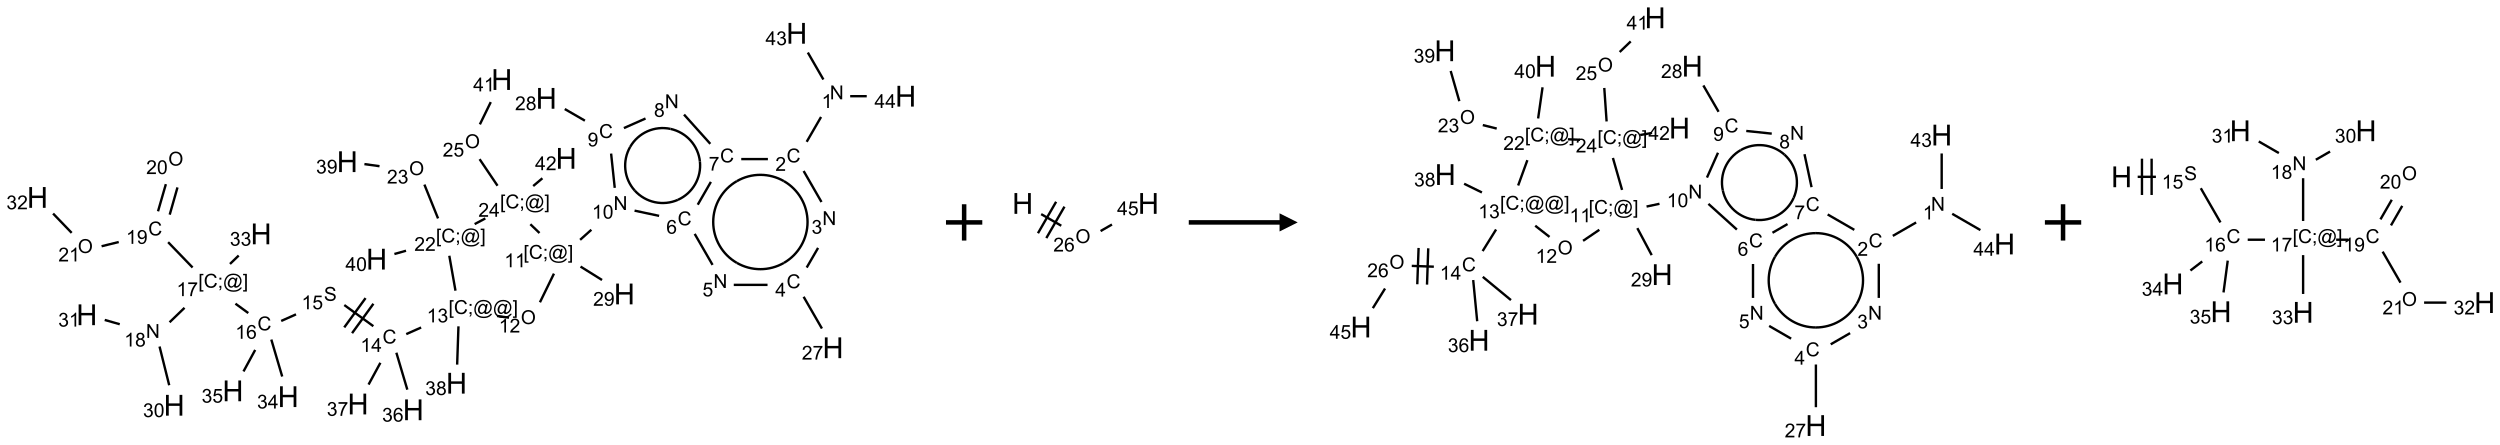 <?xml version="1.0" encoding="UTF-8"?>
<svg xmlns="http://www.w3.org/2000/svg" xmlns:xlink="http://www.w3.org/1999/xlink" width="1377" height="245" viewBox="0 0 1377 245">
<defs>
<g>
<g id="glyph-0-0">
<path d="M 1.332 0 L 1.332 -6.668 L 6.668 -6.668 L 6.668 0 Z M 1.5 -0.168 L 6.5 -0.168 L 6.5 -6.5 L 1.5 -6.5 Z M 1.5 -0.168 "/>
</g>
<g id="glyph-0-1">
<path d="M 0.812 0 L 0.812 -7.637 L 1.848 -7.637 L 5.859 -1.641 L 5.859 -7.637 L 6.828 -7.637 L 6.828 0 L 5.793 0 L 1.781 -6 L 1.781 0 Z M 0.812 0 "/>
</g>
<g id="glyph-0-2">
<path d="M 3.973 0 L 3.035 0 L 3.035 -5.973 C 2.809 -5.758 2.516 -5.543 2.148 -5.328 C 1.781 -5.113 1.453 -4.953 1.16 -4.844 L 1.16 -5.75 C 1.684 -5.996 2.145 -6.297 2.535 -6.645 C 2.93 -6.996 3.207 -7.336 3.371 -7.668 L 3.973 -7.668 Z M 3.973 0 "/>
</g>
<g id="glyph-0-3">
<path d="M 6.27 -2.676 L 7.281 -2.422 C 7.07 -1.594 6.688 -0.961 6.137 -0.523 C 5.586 -0.086 4.914 0.129 4.121 0.129 C 3.297 0.129 2.629 -0.039 2.113 -0.371 C 1.598 -0.707 1.203 -1.191 0.934 -1.828 C 0.664 -2.465 0.531 -3.145 0.531 -3.875 C 0.531 -4.672 0.684 -5.363 0.988 -5.957 C 1.293 -6.547 1.723 -6.996 2.285 -7.305 C 2.844 -7.613 3.461 -7.766 4.137 -7.766 C 4.898 -7.766 5.543 -7.57 6.062 -7.184 C 6.582 -6.793 6.945 -6.246 7.152 -5.543 L 6.156 -5.309 C 5.98 -5.863 5.723 -6.266 5.387 -6.52 C 5.051 -6.773 4.625 -6.902 4.113 -6.902 C 3.527 -6.902 3.039 -6.762 2.645 -6.48 C 2.25 -6.199 1.973 -5.82 1.812 -5.348 C 1.652 -4.871 1.574 -4.383 1.574 -3.879 C 1.574 -3.23 1.668 -2.664 1.855 -2.18 C 2.047 -1.695 2.34 -1.332 2.738 -1.094 C 3.137 -0.855 3.57 -0.734 4.035 -0.734 C 4.602 -0.734 5.082 -0.898 5.473 -1.223 C 5.867 -1.551 6.133 -2.035 6.27 -2.676 Z M 6.27 -2.676 "/>
</g>
<g id="glyph-0-4">
<path d="M 5.371 -0.902 L 5.371 0 L 0.324 0 C 0.316 -0.227 0.352 -0.441 0.434 -0.652 C 0.562 -0.996 0.766 -1.332 1.051 -1.668 C 1.332 -2 1.742 -2.387 2.277 -2.824 C 3.105 -3.504 3.668 -4.043 3.957 -4.441 C 4.25 -4.84 4.395 -5.215 4.395 -5.566 C 4.395 -5.938 4.262 -6.254 3.996 -6.508 C 3.73 -6.762 3.387 -6.891 2.957 -6.891 C 2.508 -6.891 2.145 -6.754 1.875 -6.484 C 1.605 -6.215 1.469 -5.84 1.465 -5.359 L 0.5 -5.457 C 0.566 -6.176 0.812 -6.727 1.246 -7.102 C 1.676 -7.477 2.254 -7.668 2.98 -7.668 C 3.711 -7.668 4.293 -7.465 4.719 -7.059 C 5.145 -6.652 5.359 -6.148 5.359 -5.547 C 5.359 -5.242 5.297 -4.941 5.172 -4.645 C 5.047 -4.352 4.84 -4.039 4.551 -3.715 C 4.262 -3.387 3.777 -2.938 3.105 -2.371 C 2.543 -1.898 2.18 -1.578 2.02 -1.41 C 1.859 -1.242 1.73 -1.07 1.625 -0.902 Z M 5.371 -0.902 "/>
</g>
<g id="glyph-0-5">
<path d="M 0.449 -2.016 L 1.387 -2.141 C 1.492 -1.609 1.676 -1.227 1.934 -0.992 C 2.191 -0.758 2.508 -0.641 2.879 -0.641 C 3.32 -0.641 3.695 -0.793 3.996 -1.098 C 4.301 -1.402 4.453 -1.781 4.453 -2.234 C 4.453 -2.664 4.312 -3.02 4.031 -3.301 C 3.75 -3.578 3.391 -3.719 2.957 -3.719 C 2.781 -3.719 2.562 -3.684 2.297 -3.613 L 2.402 -4.438 C 2.465 -4.43 2.516 -4.426 2.551 -4.426 C 2.949 -4.426 3.312 -4.531 3.629 -4.738 C 3.949 -4.949 4.109 -5.27 4.109 -5.703 C 4.109 -6.047 3.992 -6.332 3.762 -6.559 C 3.527 -6.785 3.227 -6.895 2.859 -6.895 C 2.496 -6.895 2.191 -6.781 1.949 -6.551 C 1.707 -6.324 1.547 -5.98 1.48 -5.52 L 0.543 -5.688 C 0.656 -6.316 0.918 -6.805 1.324 -7.148 C 1.73 -7.492 2.234 -7.668 2.84 -7.668 C 3.254 -7.668 3.641 -7.578 3.988 -7.398 C 4.34 -7.219 4.609 -6.977 4.793 -6.668 C 4.98 -6.359 5.074 -6.031 5.074 -5.684 C 5.074 -5.352 4.984 -5.051 4.809 -4.781 C 4.629 -4.512 4.367 -4.297 4.02 -4.137 C 4.473 -4.031 4.824 -3.816 5.074 -3.488 C 5.324 -3.16 5.449 -2.75 5.449 -2.254 C 5.449 -1.59 5.203 -1.023 4.719 -0.559 C 4.234 -0.098 3.617 0.137 2.875 0.137 C 2.203 0.137 1.648 -0.062 1.207 -0.465 C 0.762 -0.863 0.512 -1.379 0.449 -2.016 Z M 0.449 -2.016 "/>
</g>
<g id="glyph-0-6">
<path d="M 3.449 0 L 3.449 -1.828 L 0.137 -1.828 L 0.137 -2.688 L 3.621 -7.637 L 4.387 -7.637 L 4.387 -2.688 L 5.418 -2.688 L 5.418 -1.828 L 4.387 -1.828 L 4.387 0 Z M 3.449 -2.688 L 3.449 -6.129 L 1.059 -2.688 Z M 3.449 -2.688 "/>
</g>
<g id="glyph-0-7">
<path d="M 0.504 -6.637 L 0.504 -7.535 L 5.449 -7.535 L 5.449 -6.809 C 4.961 -6.289 4.48 -5.602 4.004 -4.746 C 3.527 -3.887 3.156 -3.004 2.895 -2.098 C 2.707 -1.461 2.59 -0.762 2.535 0 L 1.574 0 C 1.582 -0.602 1.703 -1.328 1.926 -2.176 C 2.152 -3.027 2.477 -3.848 2.898 -4.637 C 3.32 -5.426 3.77 -6.094 4.246 -6.637 Z M 0.504 -6.637 "/>
</g>
<g id="glyph-0-8">
<path d="M 0.441 -2 L 1.426 -2.082 C 1.5 -1.605 1.668 -1.242 1.934 -1.004 C 2.199 -0.762 2.52 -0.641 2.895 -0.641 C 3.348 -0.641 3.73 -0.812 4.043 -1.152 C 4.355 -1.492 4.512 -1.941 4.512 -2.504 C 4.512 -3.039 4.359 -3.461 4.059 -3.77 C 3.758 -4.078 3.367 -4.234 2.879 -4.234 C 2.578 -4.234 2.305 -4.164 2.062 -4.027 C 1.82 -3.891 1.629 -3.715 1.488 -3.496 L 0.609 -3.609 L 1.348 -7.531 L 5.145 -7.531 L 5.145 -6.637 L 2.098 -6.637 L 1.688 -4.582 C 2.145 -4.902 2.625 -5.062 3.129 -5.062 C 3.797 -5.062 4.359 -4.832 4.816 -4.371 C 5.277 -3.91 5.504 -3.312 5.504 -2.59 C 5.504 -1.898 5.305 -1.301 4.902 -0.797 C 4.41 -0.18 3.742 0.129 2.895 0.129 C 2.199 0.129 1.633 -0.062 1.195 -0.453 C 0.758 -0.844 0.504 -1.359 0.441 -2 Z M 0.441 -2 "/>
</g>
<g id="glyph-0-9">
<path d="M 5.309 -5.766 L 4.375 -5.691 C 4.293 -6.059 4.172 -6.328 4.02 -6.496 C 3.766 -6.762 3.453 -6.895 3.082 -6.895 C 2.785 -6.895 2.523 -6.812 2.297 -6.645 C 2 -6.43 1.77 -6.117 1.598 -5.703 C 1.43 -5.289 1.34 -4.703 1.332 -3.938 C 1.559 -4.281 1.836 -4.535 2.16 -4.703 C 2.488 -4.871 2.828 -4.953 3.188 -4.953 C 3.812 -4.953 4.344 -4.723 4.785 -4.262 C 5.223 -3.801 5.441 -3.207 5.441 -2.48 C 5.441 -2 5.34 -1.555 5.133 -1.145 C 4.926 -0.73 4.641 -0.418 4.281 -0.199 C 3.922 0.02 3.512 0.129 3.051 0.129 C 2.27 0.129 1.633 -0.156 1.141 -0.73 C 0.648 -1.305 0.402 -2.254 0.402 -3.574 C 0.402 -5.051 0.672 -6.121 1.219 -6.793 C 1.695 -7.375 2.336 -7.668 3.141 -7.668 C 3.742 -7.668 4.234 -7.5 4.617 -7.16 C 5 -6.824 5.23 -6.359 5.309 -5.766 Z M 1.48 -2.473 C 1.48 -2.152 1.547 -1.844 1.684 -1.547 C 1.82 -1.25 2.016 -1.027 2.262 -0.871 C 2.508 -0.719 2.766 -0.641 3.035 -0.641 C 3.434 -0.641 3.773 -0.801 4.059 -1.121 C 4.344 -1.441 4.484 -1.875 4.484 -2.422 C 4.484 -2.949 4.344 -3.367 4.062 -3.668 C 3.781 -3.973 3.426 -4.125 3 -4.125 C 2.578 -4.125 2.219 -3.973 1.922 -3.668 C 1.625 -3.363 1.48 -2.969 1.48 -2.473 Z M 1.48 -2.473 "/>
</g>
<g id="glyph-0-10">
<path d="M 1.887 -4.141 C 1.496 -4.281 1.207 -4.484 1.02 -4.75 C 0.832 -5.016 0.738 -5.328 0.738 -5.699 C 0.738 -6.254 0.938 -6.719 1.34 -7.098 C 1.738 -7.477 2.27 -7.668 2.934 -7.668 C 3.598 -7.668 4.137 -7.473 4.543 -7.086 C 4.949 -6.699 5.152 -6.227 5.152 -5.672 C 5.152 -5.316 5.059 -5.008 4.871 -4.746 C 4.688 -4.484 4.406 -4.281 4.027 -4.141 C 4.496 -3.988 4.852 -3.742 5.098 -3.402 C 5.34 -3.062 5.465 -2.656 5.465 -2.184 C 5.465 -1.531 5.234 -0.98 4.77 -0.535 C 4.309 -0.09 3.703 0.129 2.949 0.129 C 2.195 0.129 1.586 -0.094 1.125 -0.539 C 0.664 -0.984 0.434 -1.543 0.434 -2.207 C 0.434 -2.703 0.559 -3.121 0.809 -3.457 C 1.062 -3.793 1.422 -4.02 1.887 -4.141 Z M 1.699 -5.73 C 1.699 -5.367 1.812 -5.074 2.047 -4.844 C 2.281 -4.613 2.582 -4.5 2.953 -4.5 C 3.312 -4.5 3.609 -4.613 3.84 -4.84 C 4.07 -5.066 4.188 -5.348 4.188 -5.676 C 4.188 -6.02 4.07 -6.309 3.832 -6.543 C 3.594 -6.777 3.297 -6.895 2.941 -6.895 C 2.586 -6.895 2.289 -6.781 2.051 -6.551 C 1.816 -6.324 1.699 -6.047 1.699 -5.73 Z M 1.395 -2.203 C 1.395 -1.938 1.461 -1.676 1.586 -1.426 C 1.711 -1.176 1.902 -0.984 2.152 -0.848 C 2.402 -0.711 2.672 -0.641 2.957 -0.641 C 3.406 -0.641 3.777 -0.785 4.066 -1.074 C 4.359 -1.363 4.504 -1.727 4.504 -2.172 C 4.504 -2.625 4.355 -2.996 4.055 -3.293 C 3.754 -3.586 3.379 -3.734 2.926 -3.734 C 2.484 -3.734 2.121 -3.59 1.832 -3.297 C 1.543 -3.004 1.395 -2.641 1.395 -2.203 Z M 1.395 -2.203 "/>
</g>
<g id="glyph-0-11">
<path d="M 0.582 -1.766 L 1.484 -1.848 C 1.562 -1.426 1.707 -1.117 1.922 -0.926 C 2.137 -0.734 2.414 -0.641 2.75 -0.641 C 3.039 -0.641 3.289 -0.707 3.508 -0.84 C 3.727 -0.973 3.902 -1.148 4.043 -1.367 C 4.18 -1.586 4.297 -1.887 4.391 -2.262 C 4.484 -2.637 4.531 -3.016 4.531 -3.406 C 4.531 -3.449 4.531 -3.512 4.527 -3.594 C 4.34 -3.297 4.082 -3.055 3.758 -2.867 C 3.434 -2.68 3.082 -2.59 2.703 -2.59 C 2.07 -2.59 1.535 -2.816 1.098 -3.277 C 0.66 -3.734 0.441 -4.34 0.441 -5.09 C 0.441 -5.863 0.672 -6.484 1.129 -6.957 C 1.586 -7.43 2.156 -7.668 2.844 -7.668 C 3.34 -7.668 3.793 -7.531 4.207 -7.266 C 4.617 -7 4.93 -6.617 5.145 -6.121 C 5.355 -5.629 5.465 -4.91 5.465 -3.973 C 5.465 -2.996 5.359 -2.223 5.145 -1.645 C 4.934 -1.066 4.617 -0.625 4.199 -0.324 C 3.781 -0.02 3.293 0.129 2.73 0.129 C 2.133 0.129 1.645 -0.035 1.266 -0.367 C 0.887 -0.699 0.66 -1.164 0.582 -1.766 Z M 4.422 -5.137 C 4.422 -5.676 4.277 -6.102 3.992 -6.418 C 3.707 -6.734 3.359 -6.891 2.957 -6.891 C 2.543 -6.891 2.18 -6.719 1.871 -6.379 C 1.562 -6.039 1.406 -5.598 1.406 -5.059 C 1.406 -4.57 1.555 -4.176 1.848 -3.871 C 2.141 -3.566 2.5 -3.418 2.934 -3.418 C 3.367 -3.418 3.723 -3.57 4.004 -3.871 C 4.281 -4.176 4.422 -4.598 4.422 -5.137 Z M 4.422 -5.137 "/>
</g>
<g id="glyph-0-12">
<path d="M 0.441 -3.766 C 0.441 -4.668 0.535 -5.395 0.723 -5.945 C 0.906 -6.496 1.184 -6.922 1.551 -7.219 C 1.918 -7.516 2.375 -7.668 2.934 -7.668 C 3.344 -7.668 3.703 -7.586 4.012 -7.418 C 4.32 -7.254 4.574 -7.016 4.777 -6.707 C 4.977 -6.395 5.137 -6.016 5.25 -5.57 C 5.363 -5.125 5.422 -4.523 5.422 -3.766 C 5.422 -2.871 5.328 -2.148 5.145 -1.598 C 4.961 -1.047 4.688 -0.621 4.32 -0.32 C 3.953 -0.02 3.492 0.129 2.934 0.129 C 2.195 0.129 1.617 -0.133 1.199 -0.66 C 0.695 -1.297 0.441 -2.332 0.441 -3.766 Z M 1.406 -3.766 C 1.406 -2.512 1.555 -1.68 1.848 -1.262 C 2.141 -0.848 2.5 -0.641 2.934 -0.641 C 3.363 -0.641 3.727 -0.848 4.02 -1.266 C 4.312 -1.684 4.457 -2.516 4.457 -3.766 C 4.457 -5.023 4.312 -5.859 4.02 -6.27 C 3.727 -6.684 3.359 -6.891 2.922 -6.891 C 2.492 -6.891 2.148 -6.707 1.891 -6.344 C 1.566 -5.879 1.406 -5.02 1.406 -3.766 Z M 1.406 -3.766 "/>
</g>
<g id="glyph-0-13">
<path d="M 0.723 2.121 L 0.723 -7.637 L 2.793 -7.637 L 2.793 -6.859 L 1.66 -6.859 L 1.66 1.344 L 2.793 1.344 L 2.793 2.121 Z M 0.723 2.121 "/>
</g>
<g id="glyph-0-14">
<path d="M 0.949 -4.465 L 0.949 -5.531 L 2.016 -5.531 L 2.016 -4.465 Z M 0.949 0 L 0.949 -1.066 L 2.016 -1.066 L 2.016 0 C 2.016 0.391 1.945 0.711 1.809 0.949 C 1.668 1.191 1.449 1.379 1.145 1.512 L 0.887 1.109 C 1.082 1.023 1.23 0.895 1.324 0.727 C 1.418 0.559 1.469 0.316 1.48 0 Z M 0.949 0 "/>
</g>
<g id="glyph-0-15">
<path d="M 6.047 -0.848 C 5.82 -0.59 5.57 -0.379 5.289 -0.223 C 5.008 -0.062 4.73 0.016 4.449 0.016 C 4.141 0.016 3.84 -0.074 3.547 -0.254 C 3.254 -0.434 3.02 -0.715 2.836 -1.09 C 2.652 -1.465 2.562 -1.875 2.562 -2.324 C 2.562 -2.875 2.703 -3.43 2.988 -3.98 C 3.27 -4.535 3.621 -4.953 4.043 -5.23 C 4.461 -5.508 4.871 -5.645 5.266 -5.645 C 5.566 -5.645 5.855 -5.566 6.129 -5.41 C 6.402 -5.25 6.641 -5.012 6.84 -4.688 L 7.016 -5.496 L 7.949 -5.496 L 7.199 -2 C 7.094 -1.516 7.043 -1.246 7.043 -1.191 C 7.043 -1.098 7.078 -1.02 7.148 -0.949 C 7.219 -0.883 7.305 -0.848 7.406 -0.848 C 7.59 -0.848 7.832 -0.953 8.129 -1.168 C 8.527 -1.445 8.84 -1.816 9.07 -2.285 C 9.301 -2.75 9.418 -3.234 9.418 -3.73 C 9.418 -4.309 9.27 -4.852 8.973 -5.355 C 8.676 -5.859 8.23 -6.262 7.645 -6.562 C 7.055 -6.863 6.406 -7.016 5.691 -7.016 C 4.879 -7.016 4.137 -6.824 3.465 -6.445 C 2.793 -6.066 2.273 -5.52 1.902 -4.809 C 1.535 -4.098 1.348 -3.34 1.348 -2.527 C 1.348 -1.676 1.535 -0.941 1.902 -0.328 C 2.273 0.285 2.809 0.742 3.508 1.035 C 4.207 1.328 4.984 1.473 5.832 1.473 C 6.742 1.473 7.504 1.32 8.121 1.016 C 8.734 0.711 9.195 0.34 9.5 -0.098 L 10.441 -0.098 C 10.266 0.266 9.961 0.637 9.531 1.016 C 9.102 1.395 8.59 1.695 7.996 1.914 C 7.402 2.133 6.688 2.246 5.848 2.246 C 5.078 2.246 4.367 2.145 3.715 1.949 C 3.066 1.75 2.512 1.453 2.051 1.055 C 1.594 0.656 1.25 0.199 1.016 -0.316 C 0.723 -0.973 0.578 -1.684 0.578 -2.441 C 0.578 -3.289 0.75 -4.098 1.098 -4.863 C 1.523 -5.805 2.125 -6.527 2.902 -7.027 C 3.684 -7.527 4.629 -7.777 5.738 -7.777 C 6.602 -7.777 7.375 -7.602 8.059 -7.246 C 8.746 -6.895 9.285 -6.371 9.684 -5.672 C 10.02 -5.07 10.188 -4.418 10.188 -3.715 C 10.188 -2.707 9.832 -1.812 9.125 -1.031 C 8.492 -0.328 7.801 0.02 7.051 0.02 C 6.812 0.02 6.617 -0.016 6.473 -0.09 C 6.324 -0.16 6.215 -0.266 6.145 -0.402 C 6.102 -0.488 6.066 -0.637 6.047 -0.848 Z M 3.527 -2.262 C 3.527 -1.785 3.641 -1.414 3.863 -1.152 C 4.09 -0.887 4.348 -0.754 4.641 -0.754 C 4.836 -0.754 5.039 -0.812 5.254 -0.93 C 5.469 -1.047 5.676 -1.219 5.871 -1.449 C 6.066 -1.676 6.23 -1.969 6.355 -2.32 C 6.48 -2.672 6.543 -3.027 6.543 -3.379 C 6.543 -3.852 6.426 -4.219 6.191 -4.48 C 5.957 -4.738 5.672 -4.871 5.332 -4.871 C 5.109 -4.871 4.902 -4.812 4.707 -4.699 C 4.512 -4.586 4.32 -4.406 4.137 -4.156 C 3.953 -3.906 3.805 -3.602 3.691 -3.246 C 3.582 -2.887 3.527 -2.559 3.527 -2.262 Z M 3.527 -2.262 "/>
</g>
<g id="glyph-0-16">
<path d="M 2.27 2.121 L 0.203 2.121 L 0.203 1.344 L 1.332 1.344 L 1.332 -6.859 L 0.203 -6.859 L 0.203 -7.637 L 2.27 -7.637 Z M 2.27 2.121 "/>
</g>
<g id="glyph-0-17">
<path d="M 0.516 -3.719 C 0.516 -4.984 0.855 -5.977 1.535 -6.695 C 2.215 -7.414 3.094 -7.77 4.172 -7.77 C 4.875 -7.77 5.512 -7.602 6.078 -7.266 C 6.645 -6.93 7.074 -6.461 7.371 -5.855 C 7.668 -5.254 7.816 -4.57 7.816 -3.809 C 7.816 -3.035 7.66 -2.34 7.348 -1.73 C 7.035 -1.117 6.594 -0.656 6.02 -0.34 C 5.449 -0.027 4.828 0.129 4.168 0.129 C 3.449 0.129 2.805 -0.043 2.238 -0.391 C 1.672 -0.738 1.246 -1.211 0.953 -1.812 C 0.66 -2.414 0.516 -3.047 0.516 -3.719 Z M 1.559 -3.703 C 1.559 -2.781 1.805 -2.059 2.301 -1.527 C 2.793 -1 3.414 -0.734 4.16 -0.734 C 4.922 -0.734 5.547 -1 6.039 -1.535 C 6.531 -2.07 6.777 -2.828 6.777 -3.812 C 6.777 -4.434 6.672 -4.977 6.461 -5.441 C 6.25 -5.902 5.945 -6.262 5.539 -6.52 C 5.133 -6.773 4.68 -6.902 4.176 -6.902 C 3.461 -6.902 2.848 -6.656 2.332 -6.164 C 1.816 -5.672 1.559 -4.852 1.559 -3.703 Z M 1.559 -3.703 "/>
</g>
<g id="glyph-0-18">
<path d="M 0.48 -2.453 L 1.434 -2.535 C 1.477 -2.152 1.582 -1.84 1.746 -1.598 C 1.91 -1.352 2.168 -1.152 2.516 -1.004 C 2.863 -0.852 3.254 -0.777 3.688 -0.777 C 4.074 -0.777 4.414 -0.832 4.707 -0.949 C 5.004 -1.062 5.223 -1.219 5.367 -1.418 C 5.512 -1.617 5.582 -1.836 5.582 -2.074 C 5.582 -2.312 5.516 -2.523 5.375 -2.699 C 5.234 -2.879 5.008 -3.031 4.688 -3.152 C 4.484 -3.23 4.031 -3.355 3.328 -3.523 C 2.625 -3.691 2.137 -3.852 1.855 -4 C 1.488 -4.191 1.219 -4.43 1.039 -4.711 C 0.859 -4.992 0.77 -5.312 0.77 -5.66 C 0.77 -6.047 0.879 -6.406 1.098 -6.742 C 1.316 -7.078 1.637 -7.332 2.059 -7.504 C 2.477 -7.68 2.945 -7.766 3.457 -7.766 C 4.023 -7.766 4.523 -7.676 4.957 -7.492 C 5.387 -7.309 5.719 -7.043 5.953 -6.688 C 6.188 -6.332 6.312 -5.934 6.328 -5.484 L 5.359 -5.41 C 5.309 -5.895 5.133 -6.258 4.832 -6.504 C 4.531 -6.75 4.086 -6.875 3.5 -6.875 C 2.891 -6.875 2.445 -6.762 2.164 -6.539 C 1.883 -6.316 1.746 -6.047 1.746 -5.73 C 1.746 -5.457 1.844 -5.23 2.043 -5.051 C 2.238 -4.875 2.742 -4.695 3.566 -4.508 C 4.387 -4.32 4.949 -4.16 5.254 -4.02 C 5.699 -3.816 6.027 -3.555 6.238 -3.242 C 6.449 -2.93 6.559 -2.566 6.559 -2.156 C 6.559 -1.75 6.441 -1.367 6.207 -1.008 C 5.977 -0.648 5.641 -0.367 5.207 -0.168 C 4.77 0.031 4.281 0.129 3.734 0.129 C 3.043 0.129 2.465 0.031 1.996 -0.172 C 1.531 -0.375 1.164 -0.676 0.898 -1.082 C 0.633 -1.484 0.492 -1.941 0.48 -2.453 Z M 0.48 -2.453 "/>
</g>
<g id="glyph-1-0">
<path d="M 2 0 L 2 -10 L 10 -10 L 10 0 Z M 2.25 -0.25 L 9.75 -0.25 L 9.75 -9.75 L 2.25 -9.75 Z M 2.25 -0.25 "/>
</g>
<g id="glyph-1-1">
<path d="M 1.281 0 L 1.281 -11.453 L 2.797 -11.453 L 2.797 -6.75 L 8.75 -6.75 L 8.75 -11.453 L 10.266 -11.453 L 10.266 0 L 8.75 0 L 8.75 -5.398 L 2.797 -5.398 L 2.797 0 Z M 1.281 0 "/>
</g>
</g>
</defs>
<path fill="none" stroke-width="0.033" stroke-linecap="butt" stroke-linejoin="miter" stroke="rgb(0%, 0%, 0%)" stroke-opacity="1" stroke-miterlimit="10" d="M 10.79 1.152 L 10.592 1.494 " transform="matrix(40, 0, 0, 40, 20.637, 18.346)"/>
<path fill="none" stroke-width="0.033" stroke-linecap="butt" stroke-linejoin="miter" stroke="rgb(0%, 0%, 0%)" stroke-opacity="1" stroke-miterlimit="10" d="M 10.55 1.896 L 10.796 2.323 " transform="matrix(40, 0, 0, 40, 20.637, 18.346)"/>
<path fill="none" stroke-width="0.033" stroke-linecap="butt" stroke-linejoin="miter" stroke="rgb(0%, 0%, 0%)" stroke-opacity="1" stroke-miterlimit="10" d="M 10.749 2.955 L 10.592 3.226 " transform="matrix(40, 0, 0, 40, 20.637, 18.346)"/>
<path fill="none" stroke-width="0.033" stroke-linecap="butt" stroke-linejoin="miter" stroke="rgb(0%, 0%, 0%)" stroke-opacity="1" stroke-miterlimit="10" d="M 10.55 3.628 L 10.802 4.065 " transform="matrix(40, 0, 0, 40, 20.637, 18.346)"/>
<path fill="none" stroke-width="0.033" stroke-linecap="butt" stroke-linejoin="miter" stroke="rgb(0%, 0%, 0%)" stroke-opacity="1" stroke-miterlimit="10" d="M 10.053 3.464 L 9.588 3.464 " transform="matrix(40, 0, 0, 40, 20.637, 18.346)"/>
<path fill="none" stroke-width="0.033" stroke-linecap="butt" stroke-linejoin="miter" stroke="rgb(0%, 0%, 0%)" stroke-opacity="1" stroke-miterlimit="10" d="M 9.296 3.189 L 9.05 2.762 " transform="matrix(40, 0, 0, 40, 20.637, 18.346)"/>
<path fill="none" stroke-width="0.033" stroke-linecap="butt" stroke-linejoin="miter" stroke="rgb(0%, 0%, 0%)" stroke-opacity="1" stroke-miterlimit="10" d="M 9.092 2.36 L 9.273 2.046 " transform="matrix(40, 0, 0, 40, 20.637, 18.346)"/>
<path fill="none" stroke-width="0.033" stroke-linecap="butt" stroke-linejoin="miter" stroke="rgb(0%, 0%, 0%)" stroke-opacity="1" stroke-miterlimit="10" d="M 9.691 1.732 L 10.058 1.732 " transform="matrix(40, 0, 0, 40, 20.637, 18.346)"/>
<path fill="none" stroke-width="0.033" stroke-linecap="butt" stroke-linejoin="miter" stroke="rgb(0%, 0%, 0%)" stroke-opacity="1" stroke-miterlimit="10" d="M 9.265 1.522 L 8.903 1.119 " transform="matrix(40, 0, 0, 40, 20.637, 18.346)"/>
<path fill="none" stroke-width="0.033" stroke-linecap="butt" stroke-linejoin="miter" stroke="rgb(0%, 0%, 0%)" stroke-opacity="1" stroke-miterlimit="10" d="M 8.373 1.173 L 8.075 1.305 " transform="matrix(40, 0, 0, 40, 20.637, 18.346)"/>
<path fill="none" stroke-width="0.033" stroke-linecap="butt" stroke-linejoin="miter" stroke="rgb(0%, 0%, 0%)" stroke-opacity="1" stroke-miterlimit="10" d="M 7.538 1.203 L 7.261 1.043 " transform="matrix(40, 0, 0, 40, 20.637, 18.346)"/>
<path fill="none" stroke-width="0.033" stroke-linecap="butt" stroke-linejoin="miter" stroke="rgb(0%, 0%, 0%)" stroke-opacity="1" stroke-miterlimit="10" d="M 7.899 1.656 L 7.949 2.128 " transform="matrix(40, 0, 0, 40, 20.637, 18.346)"/>
<path fill="none" stroke-width="0.033" stroke-linecap="butt" stroke-linejoin="miter" stroke="rgb(0%, 0%, 0%)" stroke-opacity="1" stroke-miterlimit="10" d="M 8.222 2.442 L 8.56 2.514 " transform="matrix(40, 0, 0, 40, 20.637, 18.346)"/>
<path fill="none" stroke-width="0.033" stroke-linecap="butt" stroke-linejoin="miter" stroke="rgb(0%, 0%, 0%)" stroke-opacity="1" stroke-miterlimit="10" d="M 7.627 2.705 L 7.472 2.844 " transform="matrix(40, 0, 0, 40, 20.637, 18.346)"/>
<path fill="none" stroke-width="0.033" stroke-linecap="butt" stroke-linejoin="miter" stroke="rgb(0%, 0%, 0%)" stroke-opacity="1" stroke-miterlimit="10" d="M 7.478 3.212 L 7.774 3.397 " transform="matrix(40, 0, 0, 40, 20.637, 18.346)"/>
<path fill="none" stroke-width="0.033" stroke-linecap="butt" stroke-linejoin="miter" stroke="rgb(0%, 0%, 0%)" stroke-opacity="1" stroke-miterlimit="10" d="M 7.112 3.309 L 6.919 3.704 " transform="matrix(40, 0, 0, 40, 20.637, 18.346)"/>
<path fill="none" stroke-width="0.033" stroke-linecap="butt" stroke-linejoin="miter" stroke="rgb(0%, 0%, 0%)" stroke-opacity="1" stroke-miterlimit="10" d="M 6.493 3.916 L 6.328 3.892 " transform="matrix(40, 0, 0, 40, 20.637, 18.346)"/>
<path fill="none" stroke-width="0.033" stroke-linecap="butt" stroke-linejoin="miter" stroke="rgb(0%, 0%, 0%)" stroke-opacity="1" stroke-miterlimit="10" d="M 5.283 4.051 L 5.078 4.142 " transform="matrix(40, 0, 0, 40, 20.637, 18.346)"/>
<path fill="none" stroke-width="0.033" stroke-linecap="butt" stroke-linejoin="miter" stroke="rgb(0%, 0%, 0%)" stroke-opacity="1" stroke-miterlimit="10" d="M 4.625 4.033 L 4.225 3.742 " transform="matrix(40, 0, 0, 40, 20.637, 18.346)"/>
<path fill="none" stroke-width="0.033" stroke-linecap="butt" stroke-linejoin="miter" stroke="rgb(0%, 0%, 0%)" stroke-opacity="1" stroke-miterlimit="10" d="M 4.518 3.646 L 4.224 4.05 " transform="matrix(40, 0, 0, 40, 20.637, 18.346)"/>
<path fill="none" stroke-width="0.033" stroke-linecap="butt" stroke-linejoin="miter" stroke="rgb(0%, 0%, 0%)" stroke-opacity="1" stroke-miterlimit="10" d="M 4.626 3.724 L 4.332 4.129 " transform="matrix(40, 0, 0, 40, 20.637, 18.346)"/>
<path fill="none" stroke-width="0.033" stroke-linecap="butt" stroke-linejoin="miter" stroke="rgb(0%, 0%, 0%)" stroke-opacity="1" stroke-miterlimit="10" d="M 3.56 3.87 L 3.356 3.961 " transform="matrix(40, 0, 0, 40, 20.637, 18.346)"/>
<path fill="none" stroke-width="0.033" stroke-linecap="butt" stroke-linejoin="miter" stroke="rgb(0%, 0%, 0%)" stroke-opacity="1" stroke-miterlimit="10" d="M 2.903 3.852 L 2.726 3.723 " transform="matrix(40, 0, 0, 40, 20.637, 18.346)"/>
<path fill="none" stroke-width="0.033" stroke-linecap="butt" stroke-linejoin="miter" stroke="rgb(0%, 0%, 0%)" stroke-opacity="1" stroke-miterlimit="10" d="M 2.025 3.78 L 1.819 3.979 " transform="matrix(40, 0, 0, 40, 20.637, 18.346)"/>
<path fill="none" stroke-width="0.033" stroke-linecap="butt" stroke-linejoin="miter" stroke="rgb(0%, 0%, 0%)" stroke-opacity="1" stroke-miterlimit="10" d="M 1.681 4.313 L 1.814 4.846 " transform="matrix(40, 0, 0, 40, 20.637, 18.346)"/>
<path fill="none" stroke-width="0.033" stroke-linecap="butt" stroke-linejoin="miter" stroke="rgb(0%, 0%, 0%)" stroke-opacity="1" stroke-miterlimit="10" d="M 1.133 4.006 L 0.926 3.947 " transform="matrix(40, 0, 0, 40, 20.637, 18.346)"/>
<path fill="none" stroke-width="0.033" stroke-linecap="butt" stroke-linejoin="miter" stroke="rgb(0%, 0%, 0%)" stroke-opacity="1" stroke-miterlimit="10" d="M 2.136 3.225 L 1.799 2.876 " transform="matrix(40, 0, 0, 40, 20.637, 18.346)"/>
<path fill="none" stroke-width="0.033" stroke-linecap="butt" stroke-linejoin="miter" stroke="rgb(0%, 0%, 0%)" stroke-opacity="1" stroke-miterlimit="10" d="M 1.821 2.497 L 1.928 2.122 " transform="matrix(40, 0, 0, 40, 20.637, 18.346)"/>
<path fill="none" stroke-width="0.033" stroke-linecap="butt" stroke-linejoin="miter" stroke="rgb(0%, 0%, 0%)" stroke-opacity="1" stroke-miterlimit="10" d="M 1.66 2.451 L 1.768 2.077 " transform="matrix(40, 0, 0, 40, 20.637, 18.346)"/>
<path fill="none" stroke-width="0.033" stroke-linecap="butt" stroke-linejoin="miter" stroke="rgb(0%, 0%, 0%)" stroke-opacity="1" stroke-miterlimit="10" d="M 1.119 2.874 L 0.883 2.932 " transform="matrix(40, 0, 0, 40, 20.637, 18.346)"/>
<path fill="none" stroke-width="0.033" stroke-linecap="butt" stroke-linejoin="miter" stroke="rgb(0%, 0%, 0%)" stroke-opacity="1" stroke-miterlimit="10" d="M 0.471 2.748 L 0.215 2.482 " transform="matrix(40, 0, 0, 40, 20.637, 18.346)"/>
<path fill="none" stroke-width="0.033" stroke-linecap="butt" stroke-linejoin="miter" stroke="rgb(0%, 0%, 0%)" stroke-opacity="1" stroke-miterlimit="10" d="M 2.651 3.176 L 2.771 3.06 " transform="matrix(40, 0, 0, 40, 20.637, 18.346)"/>
<path fill="none" stroke-width="0.033" stroke-linecap="butt" stroke-linejoin="miter" stroke="rgb(0%, 0%, 0%)" stroke-opacity="1" stroke-miterlimit="10" d="M 3.22 4.217 L 3.37 4.726 " transform="matrix(40, 0, 0, 40, 20.637, 18.346)"/>
<path fill="none" stroke-width="0.033" stroke-linecap="butt" stroke-linejoin="miter" stroke="rgb(0%, 0%, 0%)" stroke-opacity="1" stroke-miterlimit="10" d="M 2.998 4.36 L 2.837 4.656 " transform="matrix(40, 0, 0, 40, 20.637, 18.346)"/>
<path fill="none" stroke-width="0.033" stroke-linecap="butt" stroke-linejoin="miter" stroke="rgb(0%, 0%, 0%)" stroke-opacity="1" stroke-miterlimit="10" d="M 4.942 4.398 L 5.093 4.907 " transform="matrix(40, 0, 0, 40, 20.637, 18.346)"/>
<path fill="none" stroke-width="0.033" stroke-linecap="butt" stroke-linejoin="miter" stroke="rgb(0%, 0%, 0%)" stroke-opacity="1" stroke-miterlimit="10" d="M 4.722 4.537 L 4.559 4.837 " transform="matrix(40, 0, 0, 40, 20.637, 18.346)"/>
<path fill="none" stroke-width="0.033" stroke-linecap="butt" stroke-linejoin="miter" stroke="rgb(0%, 0%, 0%)" stroke-opacity="1" stroke-miterlimit="10" d="M 5.797 4.035 L 5.779 4.562 " transform="matrix(40, 0, 0, 40, 20.637, 18.346)"/>
<path fill="none" stroke-width="0.033" stroke-linecap="butt" stroke-linejoin="miter" stroke="rgb(0%, 0%, 0%)" stroke-opacity="1" stroke-miterlimit="10" d="M 5.756 3.544 L 5.671 3.063 " transform="matrix(40, 0, 0, 40, 20.637, 18.346)"/>
<path fill="none" stroke-width="0.033" stroke-linecap="butt" stroke-linejoin="miter" stroke="rgb(0%, 0%, 0%)" stroke-opacity="1" stroke-miterlimit="10" d="M 5.516 2.549 L 5.328 2.083 " transform="matrix(40, 0, 0, 40, 20.637, 18.346)"/>
<path fill="none" stroke-width="0.033" stroke-linecap="butt" stroke-linejoin="miter" stroke="rgb(0%, 0%, 0%)" stroke-opacity="1" stroke-miterlimit="10" d="M 4.71 1.83 L 4.502 1.801 " transform="matrix(40, 0, 0, 40, 20.637, 18.346)"/>
<path fill="none" stroke-width="0.033" stroke-linecap="butt" stroke-linejoin="miter" stroke="rgb(0%, 0%, 0%)" stroke-opacity="1" stroke-miterlimit="10" d="M 5.075 2.994 L 4.915 3.039 " transform="matrix(40, 0, 0, 40, 20.637, 18.346)"/>
<path fill="none" stroke-width="0.033" stroke-linecap="butt" stroke-linejoin="miter" stroke="rgb(0%, 0%, 0%)" stroke-opacity="1" stroke-miterlimit="10" d="M 6.02 2.627 L 6.167 2.549 " transform="matrix(40, 0, 0, 40, 20.637, 18.346)"/>
<path fill="none" stroke-width="0.033" stroke-linecap="butt" stroke-linejoin="miter" stroke="rgb(0%, 0%, 0%)" stroke-opacity="1" stroke-miterlimit="10" d="M 6.787 2.629 L 6.913 2.75 " transform="matrix(40, 0, 0, 40, 20.637, 18.346)"/>
<path fill="none" stroke-width="0.033" stroke-linecap="butt" stroke-linejoin="miter" stroke="rgb(0%, 0%, 0%)" stroke-opacity="1" stroke-miterlimit="10" d="M 6.335 2.099 L 6.088 1.733 " transform="matrix(40, 0, 0, 40, 20.637, 18.346)"/>
<path fill="none" stroke-width="0.033" stroke-linecap="butt" stroke-linejoin="miter" stroke="rgb(0%, 0%, 0%)" stroke-opacity="1" stroke-miterlimit="10" d="M 6.092 1.254 L 6.242 0.947 " transform="matrix(40, 0, 0, 40, 20.637, 18.346)"/>
<path fill="none" stroke-width="0.033" stroke-linecap="butt" stroke-linejoin="miter" stroke="rgb(0%, 0%, 0%)" stroke-opacity="1" stroke-miterlimit="10" d="M 6.826 2.103 L 6.953 1.996 " transform="matrix(40, 0, 0, 40, 20.637, 18.346)"/>
<path fill="none" stroke-width="0.033" stroke-linecap="butt" stroke-linejoin="miter" stroke="rgb(0%, 0%, 0%)" stroke-opacity="1" stroke-miterlimit="10" d="M 10.822 0.636 L 10.608 0.265 " transform="matrix(40, 0, 0, 40, 20.637, 18.346)"/>
<path fill="none" stroke-width="0.033" stroke-linecap="butt" stroke-linejoin="miter" stroke="rgb(0%, 0%, 0%)" stroke-opacity="1" stroke-miterlimit="10" d="M 11.191 0.866 L 11.419 0.866 " transform="matrix(40, 0, 0, 40, 20.637, 18.346)"/>
<path fill="none" stroke-width="0.033" stroke-linecap="butt" stroke-linejoin="miter" stroke="rgb(0%, 0%, 0%)" stroke-opacity="1" stroke-miterlimit="10" d="M 10.279 2.036 C 10.48 2.152 10.604 2.366 10.604 2.598 " transform="matrix(40, 0, 0, 40, 20.637, 18.346)"/>
<path fill="none" stroke-width="0.033" stroke-linecap="butt" stroke-linejoin="miter" stroke="rgb(0%, 0%, 0%)" stroke-opacity="1" stroke-miterlimit="10" d="M 9.63 2.036 C 9.831 1.92 10.078 1.92 10.279 2.036 " transform="matrix(40, 0, 0, 40, 20.637, 18.346)"/>
<path fill="none" stroke-width="0.033" stroke-linecap="butt" stroke-linejoin="miter" stroke="rgb(0%, 0%, 0%)" stroke-opacity="1" stroke-miterlimit="10" d="M 9.305 2.598 C 9.305 2.366 9.429 2.152 9.63 2.036 " transform="matrix(40, 0, 0, 40, 20.637, 18.346)"/>
<path fill="none" stroke-width="0.033" stroke-linecap="butt" stroke-linejoin="miter" stroke="rgb(0%, 0%, 0%)" stroke-opacity="1" stroke-miterlimit="10" d="M 9.63 3.161 C 9.429 3.045 9.305 2.83 9.305 2.598 " transform="matrix(40, 0, 0, 40, 20.637, 18.346)"/>
<path fill="none" stroke-width="0.033" stroke-linecap="butt" stroke-linejoin="miter" stroke="rgb(0%, 0%, 0%)" stroke-opacity="1" stroke-miterlimit="10" d="M 10.279 3.161 C 10.078 3.277 9.831 3.277 9.63 3.161 " transform="matrix(40, 0, 0, 40, 20.637, 18.346)"/>
<path fill="none" stroke-width="0.033" stroke-linecap="butt" stroke-linejoin="miter" stroke="rgb(0%, 0%, 0%)" stroke-opacity="1" stroke-miterlimit="10" d="M 10.604 2.598 C 10.604 2.83 10.48 3.045 10.279 3.161 " transform="matrix(40, 0, 0, 40, 20.637, 18.346)"/>
<path fill="none" stroke-width="0.033" stroke-linecap="butt" stroke-linejoin="miter" stroke="rgb(0%, 0%, 0%)" stroke-opacity="1" stroke-miterlimit="10" d="M 9.122 1.767 C 9.145 1.989 9.023 2.202 8.819 2.293 " transform="matrix(40, 0, 0, 40, 20.637, 18.346)"/>
<path fill="none" stroke-width="0.033" stroke-linecap="butt" stroke-linejoin="miter" stroke="rgb(0%, 0%, 0%)" stroke-opacity="1" stroke-miterlimit="10" d="M 8.716 1.316 C 8.935 1.363 9.099 1.545 9.122 1.767 " transform="matrix(40, 0, 0, 40, 20.637, 18.346)"/>
<path fill="none" stroke-width="0.033" stroke-linecap="butt" stroke-linejoin="miter" stroke="rgb(0%, 0%, 0%)" stroke-opacity="1" stroke-miterlimit="10" d="M 8.162 1.563 C 8.274 1.369 8.497 1.27 8.716 1.316 " transform="matrix(40, 0, 0, 40, 20.637, 18.346)"/>
<path fill="none" stroke-width="0.033" stroke-linecap="butt" stroke-linejoin="miter" stroke="rgb(0%, 0%, 0%)" stroke-opacity="1" stroke-miterlimit="10" d="M 8.225 2.166 C 8.075 2 8.05 1.757 8.162 1.563 " transform="matrix(40, 0, 0, 40, 20.637, 18.346)"/>
<path fill="none" stroke-width="0.033" stroke-linecap="butt" stroke-linejoin="miter" stroke="rgb(0%, 0%, 0%)" stroke-opacity="1" stroke-miterlimit="10" d="M 8.819 2.293 C 8.614 2.383 8.375 2.332 8.225 2.166 " transform="matrix(40, 0, 0, 40, 20.637, 18.346)"/>
<g fill="rgb(0%, 0%, 0%)" fill-opacity="1">
<use xlink:href="#glyph-0-1" x="457.059" y="54.699"/>
</g>
<g fill="rgb(0%, 0%, 0%)" fill-opacity="1">
<use xlink:href="#glyph-0-2" x="452.562" y="59.469"/>
</g>
<g fill="rgb(0%, 0%, 0%)" fill-opacity="1">
<use xlink:href="#glyph-0-3" x="433.23" y="89.473"/>
</g>
<g fill="rgb(0%, 0%, 0%)" fill-opacity="1">
<use xlink:href="#glyph-0-4" x="427.059" y="94.109"/>
</g>
<g fill="rgb(0%, 0%, 0%)" fill-opacity="1">
<use xlink:href="#glyph-0-1" x="452.949" y="123.98"/>
</g>
<g fill="rgb(0%, 0%, 0%)" fill-opacity="1">
<use xlink:href="#glyph-0-5" x="446.98" y="128.75"/>
</g>
<g fill="rgb(0%, 0%, 0%)" fill-opacity="1">
<use xlink:href="#glyph-0-3" x="433.23" y="158.754"/>
</g>
<g fill="rgb(0%, 0%, 0%)" fill-opacity="1">
<use xlink:href="#glyph-0-6" x="427.012" y="163.359"/>
</g>
<g fill="rgb(0%, 0%, 0%)" fill-opacity="1">
<use xlink:href="#glyph-1-1" x="453.051" y="197.277"/>
</g>
<g fill="rgb(0%, 0%, 0%)" fill-opacity="1">
<use xlink:href="#glyph-0-4" x="441.617" y="198.07"/>
<use xlink:href="#glyph-0-7" x="447.549" y="198.07"/>
</g>
<g fill="rgb(0%, 0%, 0%)" fill-opacity="1">
<use xlink:href="#glyph-0-1" x="392.949" y="158.621"/>
</g>
<g fill="rgb(0%, 0%, 0%)" fill-opacity="1">
<use xlink:href="#glyph-0-8" x="386.922" y="163.258"/>
</g>
<g fill="rgb(0%, 0%, 0%)" fill-opacity="1">
<use xlink:href="#glyph-0-3" x="373.23" y="124.113"/>
</g>
<g fill="rgb(0%, 0%, 0%)" fill-opacity="1">
<use xlink:href="#glyph-0-9" x="366.984" y="128.75"/>
</g>
<g fill="rgb(0%, 0%, 0%)" fill-opacity="1">
<use xlink:href="#glyph-0-3" x="396.605" y="89.473"/>
</g>
<g fill="rgb(0%, 0%, 0%)" fill-opacity="1">
<use xlink:href="#glyph-0-7" x="390.352" y="93.98"/>
</g>
<g fill="rgb(0%, 0%, 0%)" fill-opacity="1">
<use xlink:href="#glyph-0-1" x="366.184" y="59.613"/>
</g>
<g fill="rgb(0%, 0%, 0%)" fill-opacity="1">
<use xlink:href="#glyph-0-10" x="360.199" y="64.383"/>
</g>
<g fill="rgb(0%, 0%, 0%)" fill-opacity="1">
<use xlink:href="#glyph-0-3" x="329.922" y="76.016"/>
</g>
<g fill="rgb(0%, 0%, 0%)" fill-opacity="1">
<use xlink:href="#glyph-0-11" x="323.656" y="80.652"/>
</g>
<g fill="rgb(0%, 0%, 0%)" fill-opacity="1">
<use xlink:href="#glyph-1-1" x="295.102" y="59.898"/>
</g>
<g fill="rgb(0%, 0%, 0%)" fill-opacity="1">
<use xlink:href="#glyph-0-4" x="283.656" y="60.691"/>
<use xlink:href="#glyph-0-10" x="289.589" y="60.691"/>
</g>
<g fill="rgb(0%, 0%, 0%)" fill-opacity="1">
<use xlink:href="#glyph-0-1" x="337.934" y="115.664"/>
</g>
<g fill="rgb(0%, 0%, 0%)" fill-opacity="1">
<use xlink:href="#glyph-0-2" x="326.055" y="120.434"/>
<use xlink:href="#glyph-0-12" x="331.987" y="120.434"/>
</g>
<g fill="rgb(0%, 0%, 0%)" fill-opacity="1">
<use xlink:href="#glyph-0-13" x="288.305" y="142.57"/>
<use xlink:href="#glyph-0-3" x="291.268" y="142.57"/>
<use xlink:href="#glyph-0-14" x="298.971" y="142.57"/>
<use xlink:href="#glyph-0-15" x="301.935" y="142.57"/>
<use xlink:href="#glyph-0-16" x="312.763" y="142.57"/>
</g>
<g fill="rgb(0%, 0%, 0%)" fill-opacity="1">
<use xlink:href="#glyph-0-2" x="277.789" y="147.199"/>
<use xlink:href="#glyph-0-2" x="283.721" y="147.199"/>
</g>
<g fill="rgb(0%, 0%, 0%)" fill-opacity="1">
<use xlink:href="#glyph-1-1" x="338.121" y="167.641"/>
</g>
<g fill="rgb(0%, 0%, 0%)" fill-opacity="1">
<use xlink:href="#glyph-0-4" x="326.672" y="168.434"/>
<use xlink:href="#glyph-0-11" x="332.604" y="168.434"/>
</g>
<g fill="rgb(0%, 0%, 0%)" fill-opacity="1">
<use xlink:href="#glyph-0-17" x="286.859" y="178.52"/>
</g>
<g fill="rgb(0%, 0%, 0%)" fill-opacity="1">
<use xlink:href="#glyph-0-2" x="274.738" y="183.148"/>
<use xlink:href="#glyph-0-4" x="280.671" y="183.148"/>
</g>
<g fill="rgb(0%, 0%, 0%)" fill-opacity="1">
<use xlink:href="#glyph-0-13" x="247.039" y="172.953"/>
<use xlink:href="#glyph-0-3" x="250.003" y="172.953"/>
<use xlink:href="#glyph-0-14" x="257.706" y="172.953"/>
<use xlink:href="#glyph-0-15" x="260.669" y="172.953"/>
<use xlink:href="#glyph-0-15" x="271.497" y="172.953"/>
<use xlink:href="#glyph-0-16" x="282.326" y="172.953"/>
</g>
<g fill="rgb(0%, 0%, 0%)" fill-opacity="1">
<use xlink:href="#glyph-0-2" x="235.047" y="177.582"/>
<use xlink:href="#glyph-0-5" x="240.979" y="177.582"/>
</g>
<g fill="rgb(0%, 0%, 0%)" fill-opacity="1">
<use xlink:href="#glyph-0-3" x="210.691" y="189.215"/>
</g>
<g fill="rgb(0%, 0%, 0%)" fill-opacity="1">
<use xlink:href="#glyph-0-2" x="198.539" y="193.852"/>
<use xlink:href="#glyph-0-6" x="204.471" y="193.852"/>
</g>
<g fill="rgb(0%, 0%, 0%)" fill-opacity="1">
<use xlink:href="#glyph-0-18" x="178.383" y="165.707"/>
</g>
<g fill="rgb(0%, 0%, 0%)" fill-opacity="1">
<use xlink:href="#glyph-0-2" x="166.09" y="170.34"/>
<use xlink:href="#glyph-0-8" x="172.022" y="170.34"/>
</g>
<g fill="rgb(0%, 0%, 0%)" fill-opacity="1">
<use xlink:href="#glyph-0-3" x="141.789" y="181.977"/>
</g>
<g fill="rgb(0%, 0%, 0%)" fill-opacity="1">
<use xlink:href="#glyph-0-2" x="129.609" y="186.609"/>
<use xlink:href="#glyph-0-9" x="135.542" y="186.609"/>
</g>
<g fill="rgb(0%, 0%, 0%)" fill-opacity="1">
<use xlink:href="#glyph-0-13" x="109.234" y="158.473"/>
<use xlink:href="#glyph-0-3" x="112.198" y="158.473"/>
<use xlink:href="#glyph-0-14" x="119.901" y="158.473"/>
<use xlink:href="#glyph-0-15" x="122.865" y="158.473"/>
<use xlink:href="#glyph-0-16" x="133.693" y="158.473"/>
</g>
<g fill="rgb(0%, 0%, 0%)" fill-opacity="1">
<use xlink:href="#glyph-0-2" x="97.242" y="163.098"/>
<use xlink:href="#glyph-0-7" x="103.174" y="163.098"/>
</g>
<g fill="rgb(0%, 0%, 0%)" fill-opacity="1">
<use xlink:href="#glyph-0-1" x="80.375" y="186.117"/>
</g>
<g fill="rgb(0%, 0%, 0%)" fill-opacity="1">
<use xlink:href="#glyph-0-2" x="68.453" y="190.887"/>
<use xlink:href="#glyph-0-10" x="74.385" y="190.887"/>
</g>
<g fill="rgb(0%, 0%, 0%)" fill-opacity="1">
<use xlink:href="#glyph-1-1" x="90.152" y="228.945"/>
</g>
<g fill="rgb(0%, 0%, 0%)" fill-opacity="1">
<use xlink:href="#glyph-0-5" x="78.746" y="229.738"/>
<use xlink:href="#glyph-0-12" x="84.678" y="229.738"/>
</g>
<g fill="rgb(0%, 0%, 0%)" fill-opacity="1">
<use xlink:href="#glyph-1-1" x="42.023" y="179.105"/>
</g>
<g fill="rgb(0%, 0%, 0%)" fill-opacity="1">
<use xlink:href="#glyph-0-5" x="32.066" y="179.898"/>
<use xlink:href="#glyph-0-2" x="37.999" y="179.898"/>
</g>
<g fill="rgb(0%, 0%, 0%)" fill-opacity="1">
<use xlink:href="#glyph-0-3" x="81.641" y="129.691"/>
</g>
<g fill="rgb(0%, 0%, 0%)" fill-opacity="1">
<use xlink:href="#glyph-0-2" x="69.441" y="134.324"/>
<use xlink:href="#glyph-0-11" x="75.374" y="134.324"/>
</g>
<g fill="rgb(0%, 0%, 0%)" fill-opacity="1">
<use xlink:href="#glyph-0-17" x="92.684" y="91.242"/>
</g>
<g fill="rgb(0%, 0%, 0%)" fill-opacity="1">
<use xlink:href="#glyph-0-4" x="80.512" y="95.875"/>
<use xlink:href="#glyph-0-12" x="86.444" y="95.875"/>
</g>
<g fill="rgb(0%, 0%, 0%)" fill-opacity="1">
<use xlink:href="#glyph-0-17" x="42.848" y="139.371"/>
</g>
<g fill="rgb(0%, 0%, 0%)" fill-opacity="1">
<use xlink:href="#glyph-0-4" x="32.121" y="144.004"/>
<use xlink:href="#glyph-0-2" x="38.053" y="144.004"/>
</g>
<g fill="rgb(0%, 0%, 0%)" fill-opacity="1">
<use xlink:href="#glyph-1-1" x="14.863" y="114.477"/>
</g>
<g fill="rgb(0%, 0%, 0%)" fill-opacity="1">
<use xlink:href="#glyph-0-5" x="3.508" y="115.27"/>
<use xlink:href="#glyph-0-4" x="9.44" y="115.27"/>
</g>
<g fill="rgb(0%, 0%, 0%)" fill-opacity="1">
<use xlink:href="#glyph-1-1" x="138.023" y="134.559"/>
</g>
<g fill="rgb(0%, 0%, 0%)" fill-opacity="1">
<use xlink:href="#glyph-0-5" x="126.59" y="135.352"/>
<use xlink:href="#glyph-0-5" x="132.522" y="135.352"/>
</g>
<g fill="rgb(0%, 0%, 0%)" fill-opacity="1">
<use xlink:href="#glyph-1-1" x="152.969" y="224.211"/>
</g>
<g fill="rgb(0%, 0%, 0%)" fill-opacity="1">
<use xlink:href="#glyph-0-5" x="141.566" y="225.004"/>
<use xlink:href="#glyph-0-6" x="147.499" y="225.004"/>
</g>
<g fill="rgb(0%, 0%, 0%)" fill-opacity="1">
<use xlink:href="#glyph-1-1" x="122.523" y="221.012"/>
</g>
<g fill="rgb(0%, 0%, 0%)" fill-opacity="1">
<use xlink:href="#glyph-0-5" x="111.031" y="221.801"/>
<use xlink:href="#glyph-0-8" x="116.964" y="221.801"/>
</g>
<g fill="rgb(0%, 0%, 0%)" fill-opacity="1">
<use xlink:href="#glyph-1-1" x="221.871" y="231.453"/>
</g>
<g fill="rgb(0%, 0%, 0%)" fill-opacity="1">
<use xlink:href="#glyph-0-5" x="210.445" y="232.246"/>
<use xlink:href="#glyph-0-9" x="216.378" y="232.246"/>
</g>
<g fill="rgb(0%, 0%, 0%)" fill-opacity="1">
<use xlink:href="#glyph-1-1" x="191.426" y="228.254"/>
</g>
<g fill="rgb(0%, 0%, 0%)" fill-opacity="1">
<use xlink:href="#glyph-0-5" x="179.992" y="229.043"/>
<use xlink:href="#glyph-0-7" x="185.924" y="229.043"/>
</g>
<g fill="rgb(0%, 0%, 0%)" fill-opacity="1">
<use xlink:href="#glyph-1-1" x="245.656" y="216.805"/>
</g>
<g fill="rgb(0%, 0%, 0%)" fill-opacity="1">
<use xlink:href="#glyph-0-5" x="234.207" y="217.598"/>
<use xlink:href="#glyph-0-10" x="240.139" y="217.598"/>
</g>
<g fill="rgb(0%, 0%, 0%)" fill-opacity="1">
<use xlink:href="#glyph-0-13" x="240.094" y="133.562"/>
<use xlink:href="#glyph-0-3" x="243.057" y="133.562"/>
<use xlink:href="#glyph-0-14" x="250.76" y="133.562"/>
<use xlink:href="#glyph-0-15" x="253.724" y="133.562"/>
<use xlink:href="#glyph-0-16" x="264.552" y="133.562"/>
</g>
<g fill="rgb(0%, 0%, 0%)" fill-opacity="1">
<use xlink:href="#glyph-0-4" x="228.184" y="138.191"/>
<use xlink:href="#glyph-0-4" x="234.116" y="138.191"/>
</g>
<g fill="rgb(0%, 0%, 0%)" fill-opacity="1">
<use xlink:href="#glyph-0-17" x="225.32" y="96.473"/>
</g>
<g fill="rgb(0%, 0%, 0%)" fill-opacity="1">
<use xlink:href="#glyph-0-4" x="213.121" y="101.102"/>
<use xlink:href="#glyph-0-5" x="219.053" y="101.102"/>
</g>
<g fill="rgb(0%, 0%, 0%)" fill-opacity="1">
<use xlink:href="#glyph-1-1" x="185.512" y="94.785"/>
</g>
<g fill="rgb(0%, 0%, 0%)" fill-opacity="1">
<use xlink:href="#glyph-0-5" x="174.062" y="95.574"/>
<use xlink:href="#glyph-0-11" x="179.995" y="95.574"/>
</g>
<g fill="rgb(0%, 0%, 0%)" fill-opacity="1">
<use xlink:href="#glyph-1-1" x="201.656" y="148.465"/>
</g>
<g fill="rgb(0%, 0%, 0%)" fill-opacity="1">
<use xlink:href="#glyph-0-6" x="190.25" y="149.254"/>
<use xlink:href="#glyph-0-12" x="196.182" y="149.254"/>
</g>
<g fill="rgb(0%, 0%, 0%)" fill-opacity="1">
<use xlink:href="#glyph-0-13" x="275.41" y="114.785"/>
<use xlink:href="#glyph-0-3" x="278.374" y="114.785"/>
<use xlink:href="#glyph-0-14" x="286.077" y="114.785"/>
<use xlink:href="#glyph-0-15" x="289.04" y="114.785"/>
<use xlink:href="#glyph-0-16" x="299.868" y="114.785"/>
</g>
<g fill="rgb(0%, 0%, 0%)" fill-opacity="1">
<use xlink:href="#glyph-0-4" x="263.453" y="119.41"/>
<use xlink:href="#glyph-0-6" x="269.385" y="119.41"/>
</g>
<g fill="rgb(0%, 0%, 0%)" fill-opacity="1">
<use xlink:href="#glyph-0-17" x="256.078" y="81.617"/>
</g>
<g fill="rgb(0%, 0%, 0%)" fill-opacity="1">
<use xlink:href="#glyph-0-4" x="243.82" y="86.25"/>
<use xlink:href="#glyph-0-8" x="249.753" y="86.25"/>
</g>
<g fill="rgb(0%, 0%, 0%)" fill-opacity="1">
<use xlink:href="#glyph-1-1" x="270.594" y="49.547"/>
</g>
<g fill="rgb(0%, 0%, 0%)" fill-opacity="1">
<use xlink:href="#glyph-0-6" x="260.633" y="50.336"/>
<use xlink:href="#glyph-0-2" x="266.565" y="50.336"/>
</g>
<g fill="rgb(0%, 0%, 0%)" fill-opacity="1">
<use xlink:href="#glyph-1-1" x="306.066" y="92.949"/>
</g>
<g fill="rgb(0%, 0%, 0%)" fill-opacity="1">
<use xlink:href="#glyph-0-6" x="294.711" y="93.738"/>
<use xlink:href="#glyph-0-4" x="300.643" y="93.738"/>
</g>
<g fill="rgb(0%, 0%, 0%)" fill-opacity="1">
<use xlink:href="#glyph-1-1" x="433.051" y="24.074"/>
</g>
<g fill="rgb(0%, 0%, 0%)" fill-opacity="1">
<use xlink:href="#glyph-0-6" x="421.617" y="24.867"/>
<use xlink:href="#glyph-0-5" x="427.549" y="24.867"/>
</g>
<g fill="rgb(0%, 0%, 0%)" fill-opacity="1">
<use xlink:href="#glyph-1-1" x="493.051" y="58.715"/>
</g>
<g fill="rgb(0%, 0%, 0%)" fill-opacity="1">
<use xlink:href="#glyph-0-6" x="481.648" y="59.477"/>
<use xlink:href="#glyph-0-6" x="487.581" y="59.477"/>
</g>
<path fill="none" stroke-width="0.062" stroke-linecap="butt" stroke-linejoin="miter" stroke="rgb(0%, 0%, 0%)" stroke-opacity="1" stroke-miterlimit="10" d="M -0 0 L 0.5 0 M 0.25 -0.25 L 0.25 0.25 " transform="matrix(40, 0, 0, 40, 521.047, 122.5)"/>
<path fill="none" stroke-width="0.033" stroke-linecap="butt" stroke-linejoin="miter" stroke="rgb(0%, 0%, 0%)" stroke-opacity="1" stroke-miterlimit="10" d="M 0.255 0.147 L 0.532 0.307 " transform="matrix(40, 0, 0, 40, 563.273, 112.059)"/>
<path fill="none" stroke-width="0.033" stroke-linecap="butt" stroke-linejoin="miter" stroke="rgb(0%, 0%, 0%)" stroke-opacity="1" stroke-miterlimit="10" d="M 0.326 0.477 L 0.576 0.044 " transform="matrix(40, 0, 0, 40, 563.273, 112.059)"/>
<path fill="none" stroke-width="0.033" stroke-linecap="butt" stroke-linejoin="miter" stroke="rgb(0%, 0%, 0%)" stroke-opacity="1" stroke-miterlimit="10" d="M 0.211 0.41 L 0.461 -0.023 " transform="matrix(40, 0, 0, 40, 563.273, 112.059)"/>
<path fill="none" stroke-width="0.033" stroke-linecap="butt" stroke-linejoin="miter" stroke="rgb(0%, 0%, 0%)" stroke-opacity="1" stroke-miterlimit="10" d="M 1.073 0.38 L 1.23 0.29 " transform="matrix(40, 0, 0, 40, 563.273, 112.059)"/>
<g fill="rgb(0%, 0%, 0%)" fill-opacity="1">
<use xlink:href="#glyph-1-1" x="557.5" y="117.785"/>
</g>
<g fill="rgb(0%, 0%, 0%)" fill-opacity="1">
<use xlink:href="#glyph-0-17" x="592.336" y="133.906"/>
</g>
<g fill="rgb(0%, 0%, 0%)" fill-opacity="1">
<use xlink:href="#glyph-0-4" x="580.145" y="138.539"/>
<use xlink:href="#glyph-0-9" x="586.077" y="138.539"/>
</g>
<g fill="rgb(0%, 0%, 0%)" fill-opacity="1">
<use xlink:href="#glyph-1-1" x="626.781" y="117.785"/>
</g>
<g fill="rgb(0%, 0%, 0%)" fill-opacity="1">
<use xlink:href="#glyph-0-6" x="615.293" y="118.547"/>
<use xlink:href="#glyph-0-8" x="621.225" y="118.547"/>
</g>
<path fill-rule="nonzero" fill="rgb(0%, 0%, 0%)" fill-opacity="1" d="M 654.777 123.75 L 704.777 123.75 L 704.777 127.5 L 714.777 122.5 L 704.777 117.5 L 704.777 121.25 L 654.777 121.25 "/>
<path fill="none" stroke-width="0.033" stroke-linecap="butt" stroke-linejoin="miter" stroke="rgb(0%, 0%, 0%)" stroke-opacity="1" stroke-miterlimit="10" d="M 7.644 2.818 L 7.323 3.003 " transform="matrix(40, 0, 0, 40, 749.637, 9.809)"/>
<path fill="none" stroke-width="0.033" stroke-linecap="butt" stroke-linejoin="miter" stroke="rgb(0%, 0%, 0%)" stroke-opacity="1" stroke-miterlimit="10" d="M 7.13 3.387 L 7.13 3.857 " transform="matrix(40, 0, 0, 40, 749.637, 9.809)"/>
<path fill="none" stroke-width="0.033" stroke-linecap="butt" stroke-linejoin="miter" stroke="rgb(0%, 0%, 0%)" stroke-opacity="1" stroke-miterlimit="10" d="M 6.735 4.342 L 6.468 4.496 " transform="matrix(40, 0, 0, 40, 749.637, 9.809)"/>
<path fill="none" stroke-width="0.033" stroke-linecap="butt" stroke-linejoin="miter" stroke="rgb(0%, 0%, 0%)" stroke-opacity="1" stroke-miterlimit="10" d="M 6.264 4.774 L 6.264 5.362 " transform="matrix(40, 0, 0, 40, 749.637, 9.809)"/>
<path fill="none" stroke-width="0.033" stroke-linecap="butt" stroke-linejoin="miter" stroke="rgb(0%, 0%, 0%)" stroke-opacity="1" stroke-miterlimit="10" d="M 5.923 4.418 L 5.62 4.243 " transform="matrix(40, 0, 0, 40, 749.637, 9.809)"/>
<path fill="none" stroke-width="0.033" stroke-linecap="butt" stroke-linejoin="miter" stroke="rgb(0%, 0%, 0%)" stroke-opacity="1" stroke-miterlimit="10" d="M 5.398 3.857 L 5.398 3.39 " transform="matrix(40, 0, 0, 40, 749.637, 9.809)"/>
<path fill="none" stroke-width="0.033" stroke-linecap="butt" stroke-linejoin="miter" stroke="rgb(0%, 0%, 0%)" stroke-opacity="1" stroke-miterlimit="10" d="M 5.666 2.96 L 5.873 2.84 " transform="matrix(40, 0, 0, 40, 749.637, 9.809)"/>
<path fill="none" stroke-width="0.033" stroke-linecap="butt" stroke-linejoin="miter" stroke="rgb(0%, 0%, 0%)" stroke-opacity="1" stroke-miterlimit="10" d="M 6.426 2.708 L 6.793 2.92 " transform="matrix(40, 0, 0, 40, 749.637, 9.809)"/>
<path fill="none" stroke-width="0.033" stroke-linecap="butt" stroke-linejoin="miter" stroke="rgb(0%, 0%, 0%)" stroke-opacity="1" stroke-miterlimit="10" d="M 6.204 2.332 L 6.107 1.878 " transform="matrix(40, 0, 0, 40, 749.637, 9.809)"/>
<path fill="none" stroke-width="0.033" stroke-linecap="butt" stroke-linejoin="miter" stroke="rgb(0%, 0%, 0%)" stroke-opacity="1" stroke-miterlimit="10" d="M 5.656 1.595 L 5.305 1.558 " transform="matrix(40, 0, 0, 40, 749.637, 9.809)"/>
<path fill="none" stroke-width="0.033" stroke-linecap="butt" stroke-linejoin="miter" stroke="rgb(0%, 0%, 0%)" stroke-opacity="1" stroke-miterlimit="10" d="M 4.924 1.294 L 4.714 0.931 " transform="matrix(40, 0, 0, 40, 749.637, 9.809)"/>
<path fill="none" stroke-width="0.033" stroke-linecap="butt" stroke-linejoin="miter" stroke="rgb(0%, 0%, 0%)" stroke-opacity="1" stroke-miterlimit="10" d="M 4.916 1.858 L 4.764 2.2 " transform="matrix(40, 0, 0, 40, 749.637, 9.809)"/>
<path fill="none" stroke-width="0.033" stroke-linecap="butt" stroke-linejoin="miter" stroke="rgb(0%, 0%, 0%)" stroke-opacity="1" stroke-miterlimit="10" d="M 4.784 2.562 L 5.176 2.916 " transform="matrix(40, 0, 0, 40, 749.637, 9.809)"/>
<path fill="none" stroke-width="0.033" stroke-linecap="butt" stroke-linejoin="miter" stroke="rgb(0%, 0%, 0%)" stroke-opacity="1" stroke-miterlimit="10" d="M 4.11 2.561 L 3.932 2.599 " transform="matrix(40, 0, 0, 40, 749.637, 9.809)"/>
<path fill="none" stroke-width="0.033" stroke-linecap="butt" stroke-linejoin="miter" stroke="rgb(0%, 0%, 0%)" stroke-opacity="1" stroke-miterlimit="10" d="M 3.805 2.896 L 4.003 3.268 " transform="matrix(40, 0, 0, 40, 749.637, 9.809)"/>
<path fill="none" stroke-width="0.033" stroke-linecap="butt" stroke-linejoin="miter" stroke="rgb(0%, 0%, 0%)" stroke-opacity="1" stroke-miterlimit="10" d="M 3.282 2.919 L 3.058 3.071 " transform="matrix(40, 0, 0, 40, 749.637, 9.809)"/>
<path fill="none" stroke-width="0.033" stroke-linecap="butt" stroke-linejoin="miter" stroke="rgb(0%, 0%, 0%)" stroke-opacity="1" stroke-miterlimit="10" d="M 2.596 3.017 L 2.399 2.863 " transform="matrix(40, 0, 0, 40, 749.637, 9.809)"/>
<path fill="none" stroke-width="0.033" stroke-linecap="butt" stroke-linejoin="miter" stroke="rgb(0%, 0%, 0%)" stroke-opacity="1" stroke-miterlimit="10" d="M 1.86 2.915 L 1.675 3.212 " transform="matrix(40, 0, 0, 40, 749.637, 9.809)"/>
<path fill="none" stroke-width="0.033" stroke-linecap="butt" stroke-linejoin="miter" stroke="rgb(0%, 0%, 0%)" stroke-opacity="1" stroke-miterlimit="10" d="M 1.003 3.427 L 0.699 3.416 " transform="matrix(40, 0, 0, 40, 749.637, 9.809)"/>
<path fill="none" stroke-width="0.033" stroke-linecap="butt" stroke-linejoin="miter" stroke="rgb(0%, 0%, 0%)" stroke-opacity="1" stroke-miterlimit="10" d="M 0.793 3.169 L 0.775 3.669 " transform="matrix(40, 0, 0, 40, 749.637, 9.809)"/>
<path fill="none" stroke-width="0.033" stroke-linecap="butt" stroke-linejoin="miter" stroke="rgb(0%, 0%, 0%)" stroke-opacity="1" stroke-miterlimit="10" d="M 0.926 3.174 L 0.909 3.674 " transform="matrix(40, 0, 0, 40, 749.637, 9.809)"/>
<path fill="none" stroke-width="0.033" stroke-linecap="butt" stroke-linejoin="miter" stroke="rgb(0%, 0%, 0%)" stroke-opacity="1" stroke-miterlimit="10" d="M 0.331 3.728 L 0.163 3.998 " transform="matrix(40, 0, 0, 40, 749.637, 9.809)"/>
<path fill="none" stroke-width="0.033" stroke-linecap="butt" stroke-linejoin="miter" stroke="rgb(0%, 0%, 0%)" stroke-opacity="1" stroke-miterlimit="10" d="M 1.545 3.611 L 1.6 4.178 " transform="matrix(40, 0, 0, 40, 749.637, 9.809)"/>
<path fill="none" stroke-width="0.033" stroke-linecap="butt" stroke-linejoin="miter" stroke="rgb(0%, 0%, 0%)" stroke-opacity="1" stroke-miterlimit="10" d="M 1.677 3.567 L 2.065 3.887 " transform="matrix(40, 0, 0, 40, 749.637, 9.809)"/>
<path fill="none" stroke-width="0.033" stroke-linecap="butt" stroke-linejoin="miter" stroke="rgb(0%, 0%, 0%)" stroke-opacity="1" stroke-miterlimit="10" d="M 1.665 2.405 L 1.42 2.285 " transform="matrix(40, 0, 0, 40, 749.637, 9.809)"/>
<path fill="none" stroke-width="0.033" stroke-linecap="butt" stroke-linejoin="miter" stroke="rgb(0%, 0%, 0%)" stroke-opacity="1" stroke-miterlimit="10" d="M 2.164 2.309 L 2.291 1.96 " transform="matrix(40, 0, 0, 40, 749.637, 9.809)"/>
<path fill="none" stroke-width="0.033" stroke-linecap="butt" stroke-linejoin="miter" stroke="rgb(0%, 0%, 0%)" stroke-opacity="1" stroke-miterlimit="10" d="M 1.869 1.525 L 1.677 1.477 " transform="matrix(40, 0, 0, 40, 749.637, 9.809)"/>
<path fill="none" stroke-width="0.033" stroke-linecap="butt" stroke-linejoin="miter" stroke="rgb(0%, 0%, 0%)" stroke-opacity="1" stroke-miterlimit="10" d="M 1.354 1.148 L 1.235 0.732 " transform="matrix(40, 0, 0, 40, 749.637, 9.809)"/>
<path fill="none" stroke-width="0.033" stroke-linecap="butt" stroke-linejoin="miter" stroke="rgb(0%, 0%, 0%)" stroke-opacity="1" stroke-miterlimit="10" d="M 2.439 1.386 L 2.5 0.957 " transform="matrix(40, 0, 0, 40, 749.637, 9.809)"/>
<path fill="none" stroke-width="0.033" stroke-linecap="butt" stroke-linejoin="miter" stroke="rgb(0%, 0%, 0%)" stroke-opacity="1" stroke-miterlimit="10" d="M 2.849 1.673 L 3.016 1.679 " transform="matrix(40, 0, 0, 40, 749.637, 9.809)"/>
<path fill="none" stroke-width="0.033" stroke-linecap="butt" stroke-linejoin="miter" stroke="rgb(0%, 0%, 0%)" stroke-opacity="1" stroke-miterlimit="10" d="M 3.469 1.93 L 3.595 2.37 " transform="matrix(40, 0, 0, 40, 749.637, 9.809)"/>
<path fill="none" stroke-width="0.033" stroke-linecap="butt" stroke-linejoin="miter" stroke="rgb(0%, 0%, 0%)" stroke-opacity="1" stroke-miterlimit="10" d="M 3.382 1.427 L 3.35 0.966 " transform="matrix(40, 0, 0, 40, 749.637, 9.809)"/>
<path fill="none" stroke-width="0.033" stroke-linecap="butt" stroke-linejoin="miter" stroke="rgb(0%, 0%, 0%)" stroke-opacity="1" stroke-miterlimit="10" d="M 3.562 0.471 L 3.714 0.325 " transform="matrix(40, 0, 0, 40, 749.637, 9.809)"/>
<path fill="none" stroke-width="0.033" stroke-linecap="butt" stroke-linejoin="miter" stroke="rgb(0%, 0%, 0%)" stroke-opacity="1" stroke-miterlimit="10" d="M 3.844 1.614 L 4.008 1.585 " transform="matrix(40, 0, 0, 40, 749.637, 9.809)"/>
<path fill="none" stroke-width="0.033" stroke-linecap="butt" stroke-linejoin="miter" stroke="rgb(0%, 0%, 0%)" stroke-opacity="1" stroke-miterlimit="10" d="M 7.996 2.357 L 7.996 1.868 " transform="matrix(40, 0, 0, 40, 749.637, 9.809)"/>
<path fill="none" stroke-width="0.033" stroke-linecap="butt" stroke-linejoin="miter" stroke="rgb(0%, 0%, 0%)" stroke-opacity="1" stroke-miterlimit="10" d="M 8.141 2.699 L 8.529 2.923 " transform="matrix(40, 0, 0, 40, 749.637, 9.809)"/>
<path fill="none" stroke-width="0.033" stroke-linecap="butt" stroke-linejoin="miter" stroke="rgb(0%, 0%, 0%)" stroke-opacity="1" stroke-miterlimit="10" d="M 6.826 3.29 C 6.942 3.491 6.942 3.738 6.826 3.939 " transform="matrix(40, 0, 0, 40, 749.637, 9.809)"/>
<path fill="none" stroke-width="0.033" stroke-linecap="butt" stroke-linejoin="miter" stroke="rgb(0%, 0%, 0%)" stroke-opacity="1" stroke-miterlimit="10" d="M 6.264 2.965 C 6.496 2.965 6.71 3.089 6.826 3.29 " transform="matrix(40, 0, 0, 40, 749.637, 9.809)"/>
<path fill="none" stroke-width="0.033" stroke-linecap="butt" stroke-linejoin="miter" stroke="rgb(0%, 0%, 0%)" stroke-opacity="1" stroke-miterlimit="10" d="M 5.701 3.29 C 5.817 3.089 6.032 2.965 6.264 2.965 " transform="matrix(40, 0, 0, 40, 749.637, 9.809)"/>
<path fill="none" stroke-width="0.033" stroke-linecap="butt" stroke-linejoin="miter" stroke="rgb(0%, 0%, 0%)" stroke-opacity="1" stroke-miterlimit="10" d="M 5.701 3.939 C 5.585 3.738 5.585 3.491 5.701 3.29 " transform="matrix(40, 0, 0, 40, 749.637, 9.809)"/>
<path fill="none" stroke-width="0.033" stroke-linecap="butt" stroke-linejoin="miter" stroke="rgb(0%, 0%, 0%)" stroke-opacity="1" stroke-miterlimit="10" d="M 6.264 4.264 C 6.032 4.264 5.817 4.14 5.701 3.939 " transform="matrix(40, 0, 0, 40, 749.637, 9.809)"/>
<path fill="none" stroke-width="0.033" stroke-linecap="butt" stroke-linejoin="miter" stroke="rgb(0%, 0%, 0%)" stroke-opacity="1" stroke-miterlimit="10" d="M 6.826 3.939 C 6.71 4.14 6.496 4.264 6.264 4.264 " transform="matrix(40, 0, 0, 40, 749.637, 9.809)"/>
<path fill="none" stroke-width="0.033" stroke-linecap="butt" stroke-linejoin="miter" stroke="rgb(0%, 0%, 0%)" stroke-opacity="1" stroke-miterlimit="10" d="M 5.958 2.479 C 5.867 2.683 5.655 2.805 5.433 2.782 " transform="matrix(40, 0, 0, 40, 749.637, 9.809)"/>
<path fill="none" stroke-width="0.033" stroke-linecap="butt" stroke-linejoin="miter" stroke="rgb(0%, 0%, 0%)" stroke-opacity="1" stroke-miterlimit="10" d="M 5.832 1.885 C 5.998 2.035 6.049 2.274 5.958 2.479 " transform="matrix(40, 0, 0, 40, 749.637, 9.809)"/>
<path fill="none" stroke-width="0.033" stroke-linecap="butt" stroke-linejoin="miter" stroke="rgb(0%, 0%, 0%)" stroke-opacity="1" stroke-miterlimit="10" d="M 5.228 1.822 C 5.422 1.71 5.666 1.736 5.832 1.885 " transform="matrix(40, 0, 0, 40, 749.637, 9.809)"/>
<path fill="none" stroke-width="0.033" stroke-linecap="butt" stroke-linejoin="miter" stroke="rgb(0%, 0%, 0%)" stroke-opacity="1" stroke-miterlimit="10" d="M 4.982 2.376 C 4.935 2.157 5.035 1.933 5.228 1.822 " transform="matrix(40, 0, 0, 40, 749.637, 9.809)"/>
<path fill="none" stroke-width="0.033" stroke-linecap="butt" stroke-linejoin="miter" stroke="rgb(0%, 0%, 0%)" stroke-opacity="1" stroke-miterlimit="10" d="M 5.433 2.782 C 5.21 2.759 5.028 2.595 4.982 2.376 " transform="matrix(40, 0, 0, 40, 749.637, 9.809)"/>
<g fill="rgb(0%, 0%, 0%)" fill-opacity="1">
<use xlink:href="#glyph-0-1" x="1063.59" y="116.109"/>
</g>
<g fill="rgb(0%, 0%, 0%)" fill-opacity="1">
<use xlink:href="#glyph-0-2" x="1059.09" y="120.879"/>
</g>
<g fill="rgb(0%, 0%, 0%)" fill-opacity="1">
<use xlink:href="#glyph-0-3" x="1029.23" y="136.242"/>
</g>
<g fill="rgb(0%, 0%, 0%)" fill-opacity="1">
<use xlink:href="#glyph-0-4" x="1023.059" y="140.879"/>
</g>
<g fill="rgb(0%, 0%, 0%)" fill-opacity="1">
<use xlink:href="#glyph-0-1" x="1028.949" y="176.109"/>
</g>
<g fill="rgb(0%, 0%, 0%)" fill-opacity="1">
<use xlink:href="#glyph-0-5" x="1022.977" y="180.879"/>
</g>
<g fill="rgb(0%, 0%, 0%)" fill-opacity="1">
<use xlink:href="#glyph-0-3" x="994.59" y="196.242"/>
</g>
<g fill="rgb(0%, 0%, 0%)" fill-opacity="1">
<use xlink:href="#glyph-0-6" x="988.367" y="200.848"/>
</g>
<g fill="rgb(0%, 0%, 0%)" fill-opacity="1">
<use xlink:href="#glyph-1-1" x="994.406" y="240.125"/>
</g>
<g fill="rgb(0%, 0%, 0%)" fill-opacity="1">
<use xlink:href="#glyph-0-4" x="982.977" y="240.918"/>
<use xlink:href="#glyph-0-7" x="988.909" y="240.918"/>
</g>
<g fill="rgb(0%, 0%, 0%)" fill-opacity="1">
<use xlink:href="#glyph-0-1" x="963.773" y="176.109"/>
</g>
<g fill="rgb(0%, 0%, 0%)" fill-opacity="1">
<use xlink:href="#glyph-0-8" x="957.746" y="180.746"/>
</g>
<g fill="rgb(0%, 0%, 0%)" fill-opacity="1">
<use xlink:href="#glyph-0-3" x="963.32" y="136.242"/>
</g>
<g fill="rgb(0%, 0%, 0%)" fill-opacity="1">
<use xlink:href="#glyph-0-9" x="957.074" y="140.879"/>
</g>
<g fill="rgb(0%, 0%, 0%)" fill-opacity="1">
<use xlink:href="#glyph-0-3" x="994.59" y="116.242"/>
</g>
<g fill="rgb(0%, 0%, 0%)" fill-opacity="1">
<use xlink:href="#glyph-0-7" x="988.336" y="120.75"/>
</g>
<g fill="rgb(0%, 0%, 0%)" fill-opacity="1">
<use xlink:href="#glyph-0-1" x="985.988" y="76.984"/>
</g>
<g fill="rgb(0%, 0%, 0%)" fill-opacity="1">
<use xlink:href="#glyph-0-10" x="980.004" y="81.75"/>
</g>
<g fill="rgb(0%, 0%, 0%)" fill-opacity="1">
<use xlink:href="#glyph-0-3" x="949.867" y="72.934"/>
</g>
<g fill="rgb(0%, 0%, 0%)" fill-opacity="1">
<use xlink:href="#glyph-0-11" x="943.598" y="77.57"/>
</g>
<g fill="rgb(0%, 0%, 0%)" fill-opacity="1">
<use xlink:href="#glyph-1-1" x="926.312" y="42.176"/>
</g>
<g fill="rgb(0%, 0%, 0%)" fill-opacity="1">
<use xlink:href="#glyph-0-4" x="914.863" y="42.969"/>
<use xlink:href="#glyph-0-10" x="920.796" y="42.969"/>
</g>
<g fill="rgb(0%, 0%, 0%)" fill-opacity="1">
<use xlink:href="#glyph-0-1" x="929.941" y="109.344"/>
</g>
<g fill="rgb(0%, 0%, 0%)" fill-opacity="1">
<use xlink:href="#glyph-0-2" x="918.062" y="114.113"/>
<use xlink:href="#glyph-0-12" x="923.995" y="114.113"/>
</g>
<g fill="rgb(0%, 0%, 0%)" fill-opacity="1">
<use xlink:href="#glyph-0-13" x="875.02" y="117.801"/>
<use xlink:href="#glyph-0-3" x="877.983" y="117.801"/>
<use xlink:href="#glyph-0-14" x="885.686" y="117.801"/>
<use xlink:href="#glyph-0-15" x="888.65" y="117.801"/>
<use xlink:href="#glyph-0-16" x="899.478" y="117.801"/>
</g>
<g fill="rgb(0%, 0%, 0%)" fill-opacity="1">
<use xlink:href="#glyph-0-2" x="864.504" y="122.43"/>
<use xlink:href="#glyph-0-2" x="870.436" y="122.43"/>
</g>
<g fill="rgb(0%, 0%, 0%)" fill-opacity="1">
<use xlink:href="#glyph-1-1" x="909.695" y="156.992"/>
</g>
<g fill="rgb(0%, 0%, 0%)" fill-opacity="1">
<use xlink:href="#glyph-0-4" x="898.246" y="157.785"/>
<use xlink:href="#glyph-0-11" x="904.178" y="157.785"/>
</g>
<g fill="rgb(0%, 0%, 0%)" fill-opacity="1">
<use xlink:href="#glyph-0-17" x="857.949" y="140.164"/>
</g>
<g fill="rgb(0%, 0%, 0%)" fill-opacity="1">
<use xlink:href="#glyph-0-2" x="845.828" y="144.797"/>
<use xlink:href="#glyph-0-4" x="851.76" y="144.797"/>
</g>
<g fill="rgb(0%, 0%, 0%)" fill-opacity="1">
<use xlink:href="#glyph-0-13" x="826.219" y="115.543"/>
<use xlink:href="#glyph-0-3" x="829.182" y="115.543"/>
<use xlink:href="#glyph-0-14" x="836.885" y="115.543"/>
<use xlink:href="#glyph-0-15" x="839.849" y="115.543"/>
<use xlink:href="#glyph-0-15" x="850.677" y="115.543"/>
<use xlink:href="#glyph-0-16" x="861.505" y="115.543"/>
</g>
<g fill="rgb(0%, 0%, 0%)" fill-opacity="1">
<use xlink:href="#glyph-0-2" x="814.227" y="120.172"/>
<use xlink:href="#glyph-0-5" x="820.159" y="120.172"/>
</g>
<g fill="rgb(0%, 0%, 0%)" fill-opacity="1">
<use xlink:href="#glyph-0-3" x="805.215" y="149.457"/>
</g>
<g fill="rgb(0%, 0%, 0%)" fill-opacity="1">
<use xlink:href="#glyph-0-2" x="793.062" y="154.094"/>
<use xlink:href="#glyph-0-6" x="798.995" y="154.094"/>
</g>
<g fill="rgb(0%, 0%, 0%)" fill-opacity="1">
<use xlink:href="#glyph-0-17" x="765.258" y="148.062"/>
</g>
<g fill="rgb(0%, 0%, 0%)" fill-opacity="1">
<use xlink:href="#glyph-0-4" x="753.062" y="152.695"/>
<use xlink:href="#glyph-0-9" x="758.995" y="152.695"/>
</g>
<g fill="rgb(0%, 0%, 0%)" fill-opacity="1">
<use xlink:href="#glyph-1-1" x="743.863" y="185.863"/>
</g>
<g fill="rgb(0%, 0%, 0%)" fill-opacity="1">
<use xlink:href="#glyph-0-6" x="732.375" y="186.625"/>
<use xlink:href="#glyph-0-8" x="738.307" y="186.625"/>
</g>
<g fill="rgb(0%, 0%, 0%)" fill-opacity="1">
<use xlink:href="#glyph-1-1" x="808.871" y="193.156"/>
</g>
<g fill="rgb(0%, 0%, 0%)" fill-opacity="1">
<use xlink:href="#glyph-0-5" x="797.441" y="193.945"/>
<use xlink:href="#glyph-0-9" x="803.374" y="193.945"/>
</g>
<g fill="rgb(0%, 0%, 0%)" fill-opacity="1">
<use xlink:href="#glyph-1-1" x="835.902" y="178.781"/>
</g>
<g fill="rgb(0%, 0%, 0%)" fill-opacity="1">
<use xlink:href="#glyph-0-5" x="824.469" y="179.574"/>
<use xlink:href="#glyph-0-7" x="830.401" y="179.574"/>
</g>
<g fill="rgb(0%, 0%, 0%)" fill-opacity="1">
<use xlink:href="#glyph-1-1" x="790.281" y="101.883"/>
</g>
<g fill="rgb(0%, 0%, 0%)" fill-opacity="1">
<use xlink:href="#glyph-0-5" x="778.832" y="102.676"/>
<use xlink:href="#glyph-0-10" x="784.764" y="102.676"/>
</g>
<g fill="rgb(0%, 0%, 0%)" fill-opacity="1">
<use xlink:href="#glyph-0-13" x="839.898" y="77.953"/>
<use xlink:href="#glyph-0-3" x="842.862" y="77.953"/>
<use xlink:href="#glyph-0-14" x="850.565" y="77.953"/>
<use xlink:href="#glyph-0-15" x="853.529" y="77.953"/>
<use xlink:href="#glyph-0-16" x="864.357" y="77.953"/>
</g>
<g fill="rgb(0%, 0%, 0%)" fill-opacity="1">
<use xlink:href="#glyph-0-4" x="827.988" y="82.582"/>
<use xlink:href="#glyph-0-4" x="833.921" y="82.582"/>
</g>
<g fill="rgb(0%, 0%, 0%)" fill-opacity="1">
<use xlink:href="#glyph-0-17" x="804.121" y="68.273"/>
</g>
<g fill="rgb(0%, 0%, 0%)" fill-opacity="1">
<use xlink:href="#glyph-0-4" x="791.922" y="72.906"/>
<use xlink:href="#glyph-0-5" x="797.854" y="72.906"/>
</g>
<g fill="rgb(0%, 0%, 0%)" fill-opacity="1">
<use xlink:href="#glyph-1-1" x="790.078" y="33.703"/>
</g>
<g fill="rgb(0%, 0%, 0%)" fill-opacity="1">
<use xlink:href="#glyph-0-5" x="778.629" y="34.492"/>
<use xlink:href="#glyph-0-11" x="784.561" y="34.492"/>
</g>
<g fill="rgb(0%, 0%, 0%)" fill-opacity="1">
<use xlink:href="#glyph-1-1" x="845.48" y="42.219"/>
</g>
<g fill="rgb(0%, 0%, 0%)" fill-opacity="1">
<use xlink:href="#glyph-0-6" x="834.074" y="43.012"/>
<use xlink:href="#glyph-0-12" x="840.007" y="43.012"/>
</g>
<g fill="rgb(0%, 0%, 0%)" fill-opacity="1">
<use xlink:href="#glyph-0-13" x="879.875" y="79.352"/>
<use xlink:href="#glyph-0-3" x="882.839" y="79.352"/>
<use xlink:href="#glyph-0-14" x="890.542" y="79.352"/>
<use xlink:href="#glyph-0-15" x="893.505" y="79.352"/>
<use xlink:href="#glyph-0-16" x="904.333" y="79.352"/>
</g>
<g fill="rgb(0%, 0%, 0%)" fill-opacity="1">
<use xlink:href="#glyph-0-4" x="867.918" y="83.977"/>
<use xlink:href="#glyph-0-6" x="873.85" y="83.977"/>
</g>
<g fill="rgb(0%, 0%, 0%)" fill-opacity="1">
<use xlink:href="#glyph-0-17" x="880.117" y="39.445"/>
</g>
<g fill="rgb(0%, 0%, 0%)" fill-opacity="1">
<use xlink:href="#glyph-0-4" x="867.863" y="44.074"/>
<use xlink:href="#glyph-0-8" x="873.796" y="44.074"/>
</g>
<g fill="rgb(0%, 0%, 0%)" fill-opacity="1">
<use xlink:href="#glyph-1-1" x="905.875" y="15.535"/>
</g>
<g fill="rgb(0%, 0%, 0%)" fill-opacity="1">
<use xlink:href="#glyph-0-6" x="895.914" y="16.328"/>
<use xlink:href="#glyph-0-2" x="901.846" y="16.328"/>
</g>
<g fill="rgb(0%, 0%, 0%)" fill-opacity="1">
<use xlink:href="#glyph-1-1" x="919.281" y="76.277"/>
</g>
<g fill="rgb(0%, 0%, 0%)" fill-opacity="1">
<use xlink:href="#glyph-0-6" x="907.926" y="77.07"/>
<use xlink:href="#glyph-0-4" x="913.858" y="77.07"/>
</g>
<g fill="rgb(0%, 0%, 0%)" fill-opacity="1">
<use xlink:href="#glyph-1-1" x="1063.691" y="80.125"/>
</g>
<g fill="rgb(0%, 0%, 0%)" fill-opacity="1">
<use xlink:href="#glyph-0-6" x="1052.258" y="80.918"/>
<use xlink:href="#glyph-0-5" x="1058.19" y="80.918"/>
</g>
<g fill="rgb(0%, 0%, 0%)" fill-opacity="1">
<use xlink:href="#glyph-1-1" x="1098.332" y="140.125"/>
</g>
<g fill="rgb(0%, 0%, 0%)" fill-opacity="1">
<use xlink:href="#glyph-0-6" x="1086.93" y="140.887"/>
<use xlink:href="#glyph-0-6" x="1092.862" y="140.887"/>
</g>
<path fill="none" stroke-width="0.062" stroke-linecap="butt" stroke-linejoin="miter" stroke="rgb(0%, 0%, 0%)" stroke-opacity="1" stroke-miterlimit="10" d="M -0 0 L 0.5 0 M 0.25 -0.25 L 0.25 0.25 " transform="matrix(40, 0, 0, 40, 1126.328, 122.5)"/>
<path fill="none" stroke-width="0.033" stroke-linecap="butt" stroke-linejoin="miter" stroke="rgb(0%, 0%, 0%)" stroke-opacity="1" stroke-miterlimit="10" d="M 0.222 0.634 L 0.473 0.634 " transform="matrix(40, 0, 0, 40, 1168.555, 72.035)"/>
<path fill="none" stroke-width="0.033" stroke-linecap="butt" stroke-linejoin="miter" stroke="rgb(0%, 0%, 0%)" stroke-opacity="1" stroke-miterlimit="10" d="M 0.414 0.884 L 0.414 0.384 " transform="matrix(40, 0, 0, 40, 1168.555, 72.035)"/>
<path fill="none" stroke-width="0.033" stroke-linecap="butt" stroke-linejoin="miter" stroke="rgb(0%, 0%, 0%)" stroke-opacity="1" stroke-miterlimit="10" d="M 0.281 0.884 L 0.281 0.384 " transform="matrix(40, 0, 0, 40, 1168.555, 72.035)"/>
<path fill="none" stroke-width="0.033" stroke-linecap="butt" stroke-linejoin="miter" stroke="rgb(0%, 0%, 0%)" stroke-opacity="1" stroke-miterlimit="10" d="M 1.091 0.791 L 1.362 1.262 " transform="matrix(40, 0, 0, 40, 1168.555, 72.035)"/>
<path fill="none" stroke-width="0.033" stroke-linecap="butt" stroke-linejoin="miter" stroke="rgb(0%, 0%, 0%)" stroke-opacity="1" stroke-miterlimit="10" d="M 1.737 1.5 L 1.975 1.5 " transform="matrix(40, 0, 0, 40, 1168.555, 72.035)"/>
<path fill="none" stroke-width="0.033" stroke-linecap="butt" stroke-linejoin="miter" stroke="rgb(0%, 0%, 0%)" stroke-opacity="1" stroke-miterlimit="10" d="M 2.5 1.242 L 2.5 0.653 " transform="matrix(40, 0, 0, 40, 1168.555, 72.035)"/>
<path fill="none" stroke-width="0.033" stroke-linecap="butt" stroke-linejoin="miter" stroke="rgb(0%, 0%, 0%)" stroke-opacity="1" stroke-miterlimit="10" d="M 2.675 0.399 L 2.871 0.286 " transform="matrix(40, 0, 0, 40, 1168.555, 72.035)"/>
<path fill="none" stroke-width="0.033" stroke-linecap="butt" stroke-linejoin="miter" stroke="rgb(0%, 0%, 0%)" stroke-opacity="1" stroke-miterlimit="10" d="M 2.166 0.307 L 1.889 0.147 " transform="matrix(40, 0, 0, 40, 1168.555, 72.035)"/>
<path fill="none" stroke-width="0.033" stroke-linecap="butt" stroke-linejoin="miter" stroke="rgb(0%, 0%, 0%)" stroke-opacity="1" stroke-miterlimit="10" d="M 2.955 1.5 L 3.122 1.5 " transform="matrix(40, 0, 0, 40, 1168.555, 72.035)"/>
<path fill="none" stroke-width="0.033" stroke-linecap="butt" stroke-linejoin="miter" stroke="rgb(0%, 0%, 0%)" stroke-opacity="1" stroke-miterlimit="10" d="M 3.71 1.303 L 3.865 1.034 " transform="matrix(40, 0, 0, 40, 1168.555, 72.035)"/>
<path fill="none" stroke-width="0.033" stroke-linecap="butt" stroke-linejoin="miter" stroke="rgb(0%, 0%, 0%)" stroke-opacity="1" stroke-miterlimit="10" d="M 3.565 1.22 L 3.721 0.95 " transform="matrix(40, 0, 0, 40, 1168.555, 72.035)"/>
<path fill="none" stroke-width="0.033" stroke-linecap="butt" stroke-linejoin="miter" stroke="rgb(0%, 0%, 0%)" stroke-opacity="1" stroke-miterlimit="10" d="M 3.595 1.664 L 3.841 2.091 " transform="matrix(40, 0, 0, 40, 1168.555, 72.035)"/>
<path fill="none" stroke-width="0.033" stroke-linecap="butt" stroke-linejoin="miter" stroke="rgb(0%, 0%, 0%)" stroke-opacity="1" stroke-miterlimit="10" d="M 4.166 2.366 L 4.473 2.366 " transform="matrix(40, 0, 0, 40, 1168.555, 72.035)"/>
<path fill="none" stroke-width="0.033" stroke-linecap="butt" stroke-linejoin="miter" stroke="rgb(0%, 0%, 0%)" stroke-opacity="1" stroke-miterlimit="10" d="M 2.5 1.712 L 2.5 2.247 " transform="matrix(40, 0, 0, 40, 1168.555, 72.035)"/>
<path fill="none" stroke-width="0.033" stroke-linecap="butt" stroke-linejoin="miter" stroke="rgb(0%, 0%, 0%)" stroke-opacity="1" stroke-miterlimit="10" d="M 1.111 1.799 L 0.948 1.924 " transform="matrix(40, 0, 0, 40, 1168.555, 72.035)"/>
<path fill="none" stroke-width="0.033" stroke-linecap="butt" stroke-linejoin="miter" stroke="rgb(0%, 0%, 0%)" stroke-opacity="1" stroke-miterlimit="10" d="M 1.462 1.788 L 1.404 2.226 " transform="matrix(40, 0, 0, 40, 1168.555, 72.035)"/>
<g fill="rgb(0%, 0%, 0%)" fill-opacity="1">
<use xlink:href="#glyph-1-1" x="1162.781" y="103.121"/>
</g>
<g fill="rgb(0%, 0%, 0%)" fill-opacity="1">
<use xlink:href="#glyph-0-18" x="1203.012" y="99.238"/>
</g>
<g fill="rgb(0%, 0%, 0%)" fill-opacity="1">
<use xlink:href="#glyph-0-2" x="1190.719" y="103.875"/>
<use xlink:href="#glyph-0-8" x="1196.651" y="103.875"/>
</g>
<g fill="rgb(0%, 0%, 0%)" fill-opacity="1">
<use xlink:href="#glyph-0-3" x="1226.336" y="133.879"/>
</g>
<g fill="rgb(0%, 0%, 0%)" fill-opacity="1">
<use xlink:href="#glyph-0-2" x="1214.156" y="138.516"/>
<use xlink:href="#glyph-0-9" x="1220.089" y="138.516"/>
</g>
<g fill="rgb(0%, 0%, 0%)" fill-opacity="1">
<use xlink:href="#glyph-0-13" x="1262.766" y="133.887"/>
<use xlink:href="#glyph-0-3" x="1265.729" y="133.887"/>
<use xlink:href="#glyph-0-14" x="1273.432" y="133.887"/>
<use xlink:href="#glyph-0-15" x="1276.396" y="133.887"/>
<use xlink:href="#glyph-0-16" x="1287.224" y="133.887"/>
</g>
<g fill="rgb(0%, 0%, 0%)" fill-opacity="1">
<use xlink:href="#glyph-0-2" x="1250.777" y="138.516"/>
<use xlink:href="#glyph-0-7" x="1256.71" y="138.516"/>
</g>
<g fill="rgb(0%, 0%, 0%)" fill-opacity="1">
<use xlink:href="#glyph-0-1" x="1262.68" y="93.746"/>
</g>
<g fill="rgb(0%, 0%, 0%)" fill-opacity="1">
<use xlink:href="#glyph-0-2" x="1250.762" y="98.516"/>
<use xlink:href="#glyph-0-10" x="1256.694" y="98.516"/>
</g>
<g fill="rgb(0%, 0%, 0%)" fill-opacity="1">
<use xlink:href="#glyph-1-1" x="1297.422" y="77.762"/>
</g>
<g fill="rgb(0%, 0%, 0%)" fill-opacity="1">
<use xlink:href="#glyph-0-5" x="1286.016" y="78.555"/>
<use xlink:href="#glyph-0-12" x="1291.948" y="78.555"/>
</g>
<g fill="rgb(0%, 0%, 0%)" fill-opacity="1">
<use xlink:href="#glyph-1-1" x="1228.141" y="77.762"/>
</g>
<g fill="rgb(0%, 0%, 0%)" fill-opacity="1">
<use xlink:href="#glyph-0-5" x="1218.184" y="78.555"/>
<use xlink:href="#glyph-0-2" x="1224.116" y="78.555"/>
</g>
<g fill="rgb(0%, 0%, 0%)" fill-opacity="1">
<use xlink:href="#glyph-0-3" x="1302.961" y="133.879"/>
</g>
<g fill="rgb(0%, 0%, 0%)" fill-opacity="1">
<use xlink:href="#glyph-0-2" x="1290.762" y="138.516"/>
<use xlink:href="#glyph-0-11" x="1296.694" y="138.516"/>
</g>
<g fill="rgb(0%, 0%, 0%)" fill-opacity="1">
<use xlink:href="#glyph-0-17" x="1322.977" y="99.242"/>
</g>
<g fill="rgb(0%, 0%, 0%)" fill-opacity="1">
<use xlink:href="#glyph-0-4" x="1310.805" y="103.875"/>
<use xlink:href="#glyph-0-12" x="1316.737" y="103.875"/>
</g>
<g fill="rgb(0%, 0%, 0%)" fill-opacity="1">
<use xlink:href="#glyph-0-17" x="1322.977" y="168.523"/>
</g>
<g fill="rgb(0%, 0%, 0%)" fill-opacity="1">
<use xlink:href="#glyph-0-4" x="1312.254" y="173.156"/>
<use xlink:href="#glyph-0-2" x="1318.186" y="173.156"/>
</g>
<g fill="rgb(0%, 0%, 0%)" fill-opacity="1">
<use xlink:href="#glyph-1-1" x="1362.781" y="172.402"/>
</g>
<g fill="rgb(0%, 0%, 0%)" fill-opacity="1">
<use xlink:href="#glyph-0-5" x="1351.426" y="173.195"/>
<use xlink:href="#glyph-0-4" x="1357.358" y="173.195"/>
</g>
<g fill="rgb(0%, 0%, 0%)" fill-opacity="1">
<use xlink:href="#glyph-1-1" x="1262.781" y="177.762"/>
</g>
<g fill="rgb(0%, 0%, 0%)" fill-opacity="1">
<use xlink:href="#glyph-0-5" x="1251.348" y="178.555"/>
<use xlink:href="#glyph-0-5" x="1257.28" y="178.555"/>
</g>
<g fill="rgb(0%, 0%, 0%)" fill-opacity="1">
<use xlink:href="#glyph-1-1" x="1191.047" y="162.113"/>
</g>
<g fill="rgb(0%, 0%, 0%)" fill-opacity="1">
<use xlink:href="#glyph-0-5" x="1179.645" y="162.906"/>
<use xlink:href="#glyph-0-6" x="1185.577" y="162.906"/>
</g>
<g fill="rgb(0%, 0%, 0%)" fill-opacity="1">
<use xlink:href="#glyph-1-1" x="1217.562" y="177.422"/>
</g>
<g fill="rgb(0%, 0%, 0%)" fill-opacity="1">
<use xlink:href="#glyph-0-5" x="1206.07" y="178.211"/>
<use xlink:href="#glyph-0-8" x="1212.003" y="178.211"/>
</g>
</svg>
